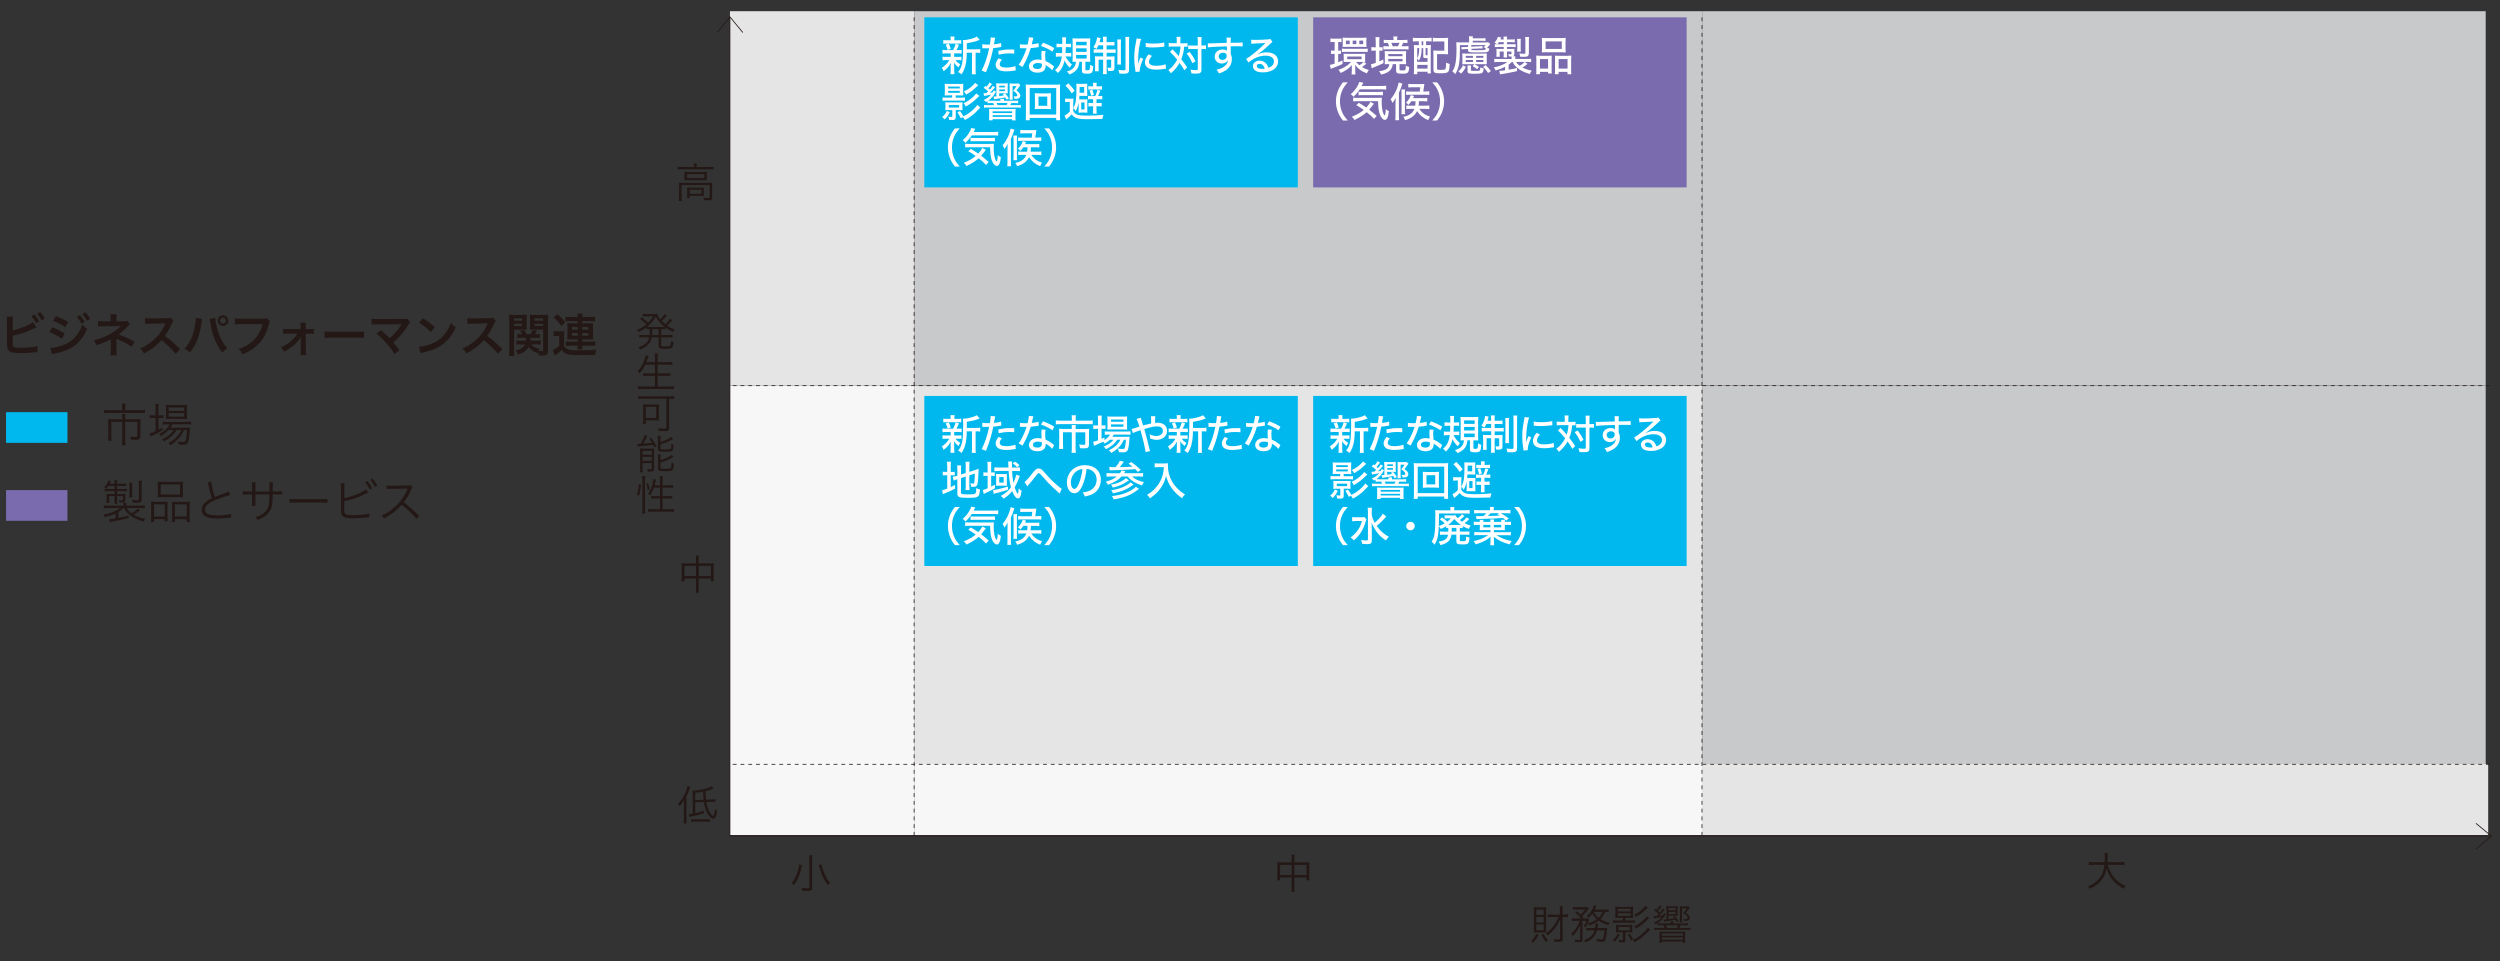 <?xml version="1.0" encoding="UTF-8"?>
<svg id="_レイヤー_1" data-name="レイヤー_1" xmlns="http://www.w3.org/2000/svg" width="863.64" height="332.1" version="1.1" viewBox="0 0 863.64 332.1">
  <rect x="0" y="0" width="863.64" height="332.1" fill="#333333" stroke="none"/>
  <!-- Generator: Adobe Illustrator 29.7.1, SVG Export Plug-In . SVG Version: 2.1.1 Build 8)  -->
  <defs>
    <style>
      .st0, .st1, .st2, .st3 {
        fill: none;
      }

      .st4 {
        fill: #796bae;
      }

      .st5 {
        fill: #00b8ee;
      }

      .st1 {
        stroke-dasharray: 1.34;
      }

      .st1, .st2, .st3 {
        stroke: #231815;
        stroke-miterlimit: 10;
      }

      .st1, .st3 {
        stroke-width: .27px;
      }

      .st2 {
        stroke-width: .28px;
      }

      .st6 {
        fill: #c8c9ca;
      }

      .st7 {
        fill: #231815;
      }

      .st8 {
        fill: #fff;
      }

      .st9 {
        fill: #f7f7f7;
      }

      .st10 {
        fill: #e5e5e6;
      }
    </style>
  </defs>
  <rect class="st9" x="252.17" y="263.93" width="63.65" height="24.54"/>
  <rect class="st9" x="315.81" y="263.93" width="272.16" height="24.54"/>
  <rect class="st10" x="587.97" y="263.93" width="271.59" height="24.54"/>
  <rect class="st9" x="252.17" y="133.25" width="63.65" height="130.69"/>
  <rect class="st10" x="252.17" y="3.87" width="63.63" height="129.38"/>
  <rect class="st10" x="315.81" y="133.25" width="272.22" height="130.7"/>
  <rect class="st6" x="315.82" y="3.87" width="272.21" height="129.33"/>
  <rect class="st6" x="588.03" y="3.87" width="270.67" height="129.33"/>
  <rect class="st6" x="588.03" y="133.25" width="270.67" height="130.7"/>
  <rect class="st5" x="319.32" y="5.99" width="129.02" height="58.75"/>
  <polyline class="st3" points="860.14 288.78 252.16 288.78 252.16 5.99"/>
  <line class="st1" x1="860.14" y1="133.24" x2="252.16" y2="133.24"/>
  <line class="st1" x1="860.14" y1="264.03" x2="252.16" y2="264.03"/>
  <line class="st1" x1="587.96" y1="5.99" x2="587.96" y2="288.78"/>
  <line class="st1" x1="315.78" y1="5.99" x2="315.78" y2="288.78"/>
  <path class="st7" d="M728.15,298.76c.48,1.81,1.23,3.3,2.31,4.55,1.03,1.2,2.22,2.06,3.83,2.76-.28.34-.4.5-.62.95-3.17-1.68-4.92-3.75-5.94-6.99-.38,2.07-1.32,3.78-2.76,5.08-.89.79-1.67,1.29-3.05,1.92-.2-.4-.31-.55-.61-.86,1.77-.72,2.8-1.41,3.72-2.47,1.1-1.27,1.7-2.77,1.97-4.94h-3.85c-.75,0-1.15.03-1.56.1v-1.1c.37.07.83.1,1.58.1h3.9c.04-.68.06-1.12.06-1.67,0-.65-.04-1.16-.1-1.54h1.16c-.07.47-.1.78-.1,1.47-.01.72-.03,1.13-.07,1.74h4.29c.72,0,1.19-.03,1.57-.1v1.1c-.45-.07-.85-.1-1.56-.1h-4.17Z"/>
  <path class="st7" d="M277.12,298.89c-.07.23-.11.4-.41,1.56-.55,2.15-1.2,3.61-2.39,5.29-.28-.25-.51-.41-.86-.58,1.09-1.42,1.67-2.58,2.19-4.4.24-.85.38-1.56.42-2.12l1.05.25ZM280.64,295.47c-.06.38-.08.81-.08,1.44v9.73c0,.91-.33,1.16-1.5,1.16-.58,0-1.15-.03-1.95-.1-.04-.44-.1-.64-.25-1.05.91.17,1.53.24,2.09.24.51,0,.64-.07.64-.35v-9.65c0-.61-.03-1.02-.08-1.43h1.15ZM283.81,298.55c.11.82.34,1.6.88,2.93.55,1.39,1.15,2.4,2.11,3.59-.37.25-.57.42-.81.71-1.2-1.61-1.74-2.65-2.4-4.5-.01-.01-.23-.74-.68-2.16q-.06-.17-.1-.28l1-.28Z"/>
  <path class="st7" d="M446.21,296.71c0-.69-.03-1.03-.1-1.47h1.13c-.07.44-.1.83-.1,1.44v1.25h4.14c.48,0,.75-.01,1.08-.06-.06.37-.07.67-.07,1.12v3.86c0,.47.03.83.08,1.26h-1.02v-.96h-4.21v3.3c0,.81.01,1.16.1,1.61h-1.13c.07-.48.1-.85.1-1.61v-3.3h-3.99v.96h-1.02c.06-.41.08-.81.08-1.26v-3.86c0-.44-.03-.75-.07-1.12.34.04.61.06,1.06.06h3.93v-1.22ZM442.22,298.78v3.52h3.99v-3.52h-3.99ZM451.36,302.3v-3.52h-4.21v3.52h4.21Z"/>
  <path class="st7" d="M236.25,278.04c0-.61.01-1.19.06-1.7-.44.82-.82,1.36-1.49,2.12-.18-.34-.27-.45-.58-.81,1.19-1.23,1.99-2.47,2.65-4.06.33-.82.55-1.54.62-2.04l.99.27c-.1.24-.14.35-.25.65q-.38,1.08-1.12,2.66v7.7c0,.68.01,1.16.07,1.65h-1.03c.06-.52.08-.99.08-1.7v-4.75ZM240.17,277.19v3.71c1.16-.24,1.81-.42,3.03-.83v.85c-1.8.58-2.84.85-4.54,1.17-.21.04-.33.07-.54.14l-.2-.99c.44,0,.61-.03,1.37-.16v-6.68c0-.65-.01-.98-.07-1.27,2.49-.07,5.53-.75,6.62-1.5l.75.82c-1.68.58-1.88.64-2.84.88.03,1.49.04,1.84.17,2.91l1.87-.06c.76-.03.96-.04,1.34-.13v.96c-.51-.03-.52-.03-.95-.03-.18,0-.3,0-.38.01l-1.77.06c.25,1.58.57,2.52,1.2,3.59.41.69.89,1.2,1.15,1.2.28,0,.51-.88.59-2.33.25.25.45.42.76.61-.27,1.99-.62,2.72-1.33,2.72-.4,0-.95-.41-1.5-1.09-.88-1.09-1.44-2.6-1.74-4.67l-3,.1ZM238.73,282.96c.33.06.65.07,1.2.07h3.95c.62,0,.99-.01,1.36-.07v.95c-.48-.06-.85-.08-1.36-.08h-3.85c-.62,0-.89.01-1.3.08v-.95ZM243.05,276.27c-.08-.78-.11-1.2-.18-2.76-.91.18-1.54.27-2.7.37v2.49l2.89-.1Z"/>
  <path class="st7" d="M240.44,193.41c0-.69-.03-1.03-.1-1.47h1.13c-.07.44-.1.83-.1,1.44v1.25h4.14c.48,0,.75-.01,1.08-.06-.06.37-.07.67-.07,1.12v3.86c0,.47.03.83.08,1.26h-1.02v-.96h-4.21v3.3c0,.81.01,1.16.1,1.61h-1.13c.07-.48.1-.85.1-1.61v-3.3h-3.99v.96h-1.02c.06-.41.08-.81.08-1.26v-3.86c0-.44-.03-.75-.07-1.12.34.04.61.06,1.06.06h3.93v-1.22ZM236.45,195.48v3.52h3.99v-3.52h-3.99ZM245.59,199v-3.52h-4.21v3.52h4.21Z"/>
  <g>
    <path class="st7" d="M531.46,323.01c-.55,1.13-.98,1.74-1.84,2.66-.25-.28-.38-.4-.71-.59.91-.85,1.27-1.37,1.8-2.5l.75.44ZM531.02,322.12c-.51,0-.83.01-1.17.04.03-.3.04-.79.04-1.36v-6.05c0-.47-.01-.85-.06-1.34.59.03.86.04,1.24.04h1.81c.54,0,.96-.01,1.26-.04-.03.34-.04.78-.04,1.32v6.17c0,.59.01.98.04,1.27-.35-.03-.66-.04-1.22-.04h-1.91ZM530.74,316.04h2.53v-1.81h-2.53v1.81ZM530.74,318.66h2.53v-1.88h-2.53v1.88ZM530.74,321.36h2.53v-1.97h-2.53v1.97ZM533.17,322.59c.58,1,.89,1.44,1.58,2.21-.3.18-.35.24-.71.59-.62-.78-.98-1.33-1.57-2.39l.69-.41ZM536.03,316.77c-.47,0-.99.03-1.39.07v-.95c.44.04.86.07,1.39.07h2.84v-1.58c0-.68-.03-.98-.08-1.32h1.05c-.06.4-.08.82-.08,1.32v1.58h.62c.54,0,.92-.03,1.3-.08v.98c-.38-.06-.75-.08-1.27-.08h-.64l.07,7.51c0,.83-.33,1.1-1.36,1.1-.41,0-.99-.03-1.5-.08-.04-.38-.08-.57-.25-.96.64.11,1.26.18,1.64.18.48,0,.57-.06.57-.41v-4.68c-.01-.57.01-1.34.07-1.92-.52,1.19-1.25,2.43-2.01,3.38-.68.85-1.34,1.51-2.31,2.25-.25-.35-.47-.58-.67-.72,1.1-.75,1.87-1.49,2.7-2.6.76-1.02.95-1.34,1.74-3.04h-2.43Z"/>
    <path class="st7" d="M544.29,318.09c-.59,0-.95.03-1.26.08v-.93c.34.06.69.07,1.3.07h1.92c-.67-.81-1.19-1.32-2.11-2.01l.57-.51c.68.55.92.75,1.36,1.17.76-.69,1-.96,1.57-1.78h-3c-.58,0-.96.03-1.27.08v-.92c.34.06.71.07,1.34.07h2.52c.74,0,.88,0,1.15-.04l.48.52c-.14.14-.23.24-.42.51-.64.88-1.09,1.37-1.85,2.08.16.18.21.24.4.45l-.35.37h.98c.48,0,.75-.01,1-.04l.38.47q-.1.21-.37.91c-.27.72-.44,1.09-.79,1.7-.28-.21-.34-.24-.68-.4.42-.65.62-1.08.89-1.85h-1.42l.07,6.45c.01.69-.28.93-1.13.93-.47,0-.79-.01-1.42-.08-.01-.27-.07-.54-.2-.83.64.11,1.07.16,1.5.16.3,0,.41-.08.41-.33v-4.84c-.65,1.57-1.49,2.8-2.52,3.82-.17-.34-.28-.5-.57-.78,1.34-1.16,2.21-2.48,2.99-4.5h-1.47ZM554.06,320.62c.58,0,.91-.01,1.16-.06q-.04.28-.13,1.29c-.16,1.64-.41,2.74-.72,3.13-.21.27-.54.38-1.03.38s-.79-.03-1.67-.16c-.03-.37-.06-.52-.18-.91.81.18,1.27.25,1.73.25.5,0,.62-.18.81-1.1.11-.55.17-.98.25-2.05h-2.57c-.59,2.01-1.7,3.2-3.93,4.16-.14-.31-.3-.51-.54-.74,1.09-.44,1.81-.86,2.42-1.43.58-.55.92-1.12,1.19-1.99h-1.49c-.65,0-.98.01-1.32.07v-.92c.34.06.65.07,1.34.07h1.64c.1-.5.14-.89.14-1.27,0-.13,0-.17-.03-.31l1,.04c-.04.27-.07.42-.13.79-.06.34-.08.51-.13.75h2.18ZM555.74,315.06c-.34-.04-.62-.06-1.22-.06-.52,1.16-.92,1.75-1.66,2.5.88.57,1.84.95,3.2,1.29-.21.31-.27.44-.41.85-1.46-.45-2.45-.93-3.38-1.61-.79.64-1.71,1.12-3.24,1.71-.13-.28-.24-.48-.48-.74,1.33-.42,2.22-.85,3.08-1.47-.69-.62-1.1-1.09-1.58-1.9-.37.52-.59.78-1.23,1.41-.2-.24-.31-.34-.62-.55.81-.74,1.19-1.17,1.61-1.89.42-.68.68-1.27.82-1.9l.86.23q-.06.13-.14.31c-.17.38-.31.71-.44.99h3.44c.62,0,1.03-.03,1.39-.07v.89ZM550.54,315.01c.48.86.93,1.4,1.7,2.04.69-.65.95-1.03,1.4-2.04h-3.1Z"/>
    <path class="st7" d="M559.56,322.83c-.54,1.12-.96,1.68-1.8,2.48-.2-.23-.35-.37-.64-.57.88-.74,1.23-1.19,1.7-2.23l.74.33ZM559.3,317.07c-.71,0-1.05.01-1.3.04.04-.42.06-.81.06-1.23v-1.4c0-.55-.01-.89-.06-1.26.38.04.72.06,1.34.06h3.48c.61,0,.99-.01,1.34-.06-.04.35-.04.52-.04,1.29v1.37c0,.52.01.88.04,1.23-.24-.03-.61-.04-1.29-.04h-1.42v.93h2c.66,0,.98-.01,1.33-.07v.89c-.35-.06-.71-.07-1.32-.07h-4.92c-.64,0-1.05.03-1.37.08v-.92c.31.06.71.08,1.37.08h2.06v-.93h-1.32ZM559.27,322.08c-.47,0-.72.01-1.05.06.04-.3.06-.55.06-.91v-.81c0-.34-.01-.61-.06-.92.33.04.55.06,1.05.06h3.58c.5,0,.74-.01,1.05-.06-.03.31-.04.61-.04.92v.81c0,.31.01.59.04.91-.33-.04-.59-.06-1.06-.06h-1.34v2.55c0,.38-.06.61-.2.75-.14.14-.34.18-.96.18-.3,0-.52-.01-.96-.06-.03-.28-.08-.58-.17-.86.38.1.74.14,1.1.14.3,0,.34-.04.34-.28v-2.42h-1.37ZM558.88,314.84h4.43v-.88h-4.43v.88ZM558.88,316.39h4.43v-.89h-4.43v.89ZM559.11,321.41h3.93v-1.15h-3.93v1.15ZM563.45,324.91c-.37-.82-.64-1.29-1.17-2.01l.67-.3c.52.69.86,1.2,1.24,1.91l-.74.4ZM570.05,321.13q-.35.33-1.12,1.16c-.47.52-1.27,1.23-2.01,1.8-.79.59-1.34.92-2.31,1.41-.16-.33-.27-.48-.55-.83,1.46-.59,2.7-1.47,4.03-2.8.58-.59.95-1.03,1.16-1.41l.79.68ZM569.7,317.16c-.23.18-.38.33-.58.54-1.27,1.32-2.45,2.24-4.03,3.11-.16-.31-.31-.55-.55-.82,1.09-.45,2.12-1.16,3.17-2.14.67-.62.99-.98,1.2-1.33l.79.64ZM569.26,313.51q-.21.18-.71.66c-1.3,1.26-1.97,1.77-3.42,2.58-.17-.34-.3-.52-.57-.81,1.19-.5,2.12-1.13,3.05-2.07.41-.41.54-.57.82-.95l.82.58Z"/>
    <path class="st7" d="M575.49,315.77c-.07.1-.08.13-.16.24-.38.69-.67,1.08-1.17,1.61-.67.71-1.17,1.09-2.24,1.7-.24-.27-.28-.31-.61-.54,1.34-.61,2.02-1.1,2.79-2.02-.59.13-1.74.34-2.32.42-.07.01-.08.01-.18.04-.07.01-.08.01-.17.03l-.2-.74h.27s.06-.01.13-.01c.16,0,.27-.01.57-.03.48-.45.5-.47.75-.74-.47-.48-.88-.82-1.56-1.27l.45-.5c.18.14.24.18.4.31.57-.59.92-1.09,1.09-1.51l.69.42c-.1.11-.17.2-.23.27-.28.37-.72.88-1.06,1.22q.35.3.67.58c.48-.54.69-.81,1-1.33l.64.38c-.68.85-1.39,1.6-1.92,2.07.54-.06.75-.08,1.4-.21.14-.24.21-.41.34-.75l.64.35ZM577.21,319.01c0-.4-.01-.52-.06-.75h.95c-.04.2-.04.33-.06.75h3.65c.71,0,1.02-.01,1.41-.07v.75c-.42-.06-.76-.07-1.41-.07h-1.1c-.17.4-.27.61-.47.96h2.32c.89,0,1.17-.01,1.57-.07v.76c-.44-.06-.85-.07-1.57-.07h-9.49c-.71,0-1.09.01-1.54.07v-.78c.45.07.79.08,1.54.08h2.11c-.13-.4-.18-.57-.38-.96h-.64c-.62,0-.98.01-1.39.07v-.74c.42.04.74.06,1.39.06h3.17ZM573.32,322.97c0-.62-.01-.86-.06-1.16.37.04.81.06,1.49.06h6.04c.66,0,1.12-.01,1.4-.06-.04.3-.06.62-.06,1.16v1.5c0,.55.03.89.08,1.22h-.88v-.44h-7.23v.44h-.88c.07-.34.08-.64.08-1.23v-1.49ZM574.11,323.25h7.23v-.78h-7.23v.78ZM574.11,324.62h7.23v-.79h-7.23v.79ZM575.71,314.3c0-.54-.01-.88-.06-1.26.31.04.62.06,1.17.06h1.58c.57,0,.88-.01,1.17-.06-.03.33-.04.67-.04,1.08v1.16c0,.52.01.85.04,1.09-.38-.04-.72-.06-1.03-.06h-2.15v1.24c.92-.11,1.27-.17,2.02-.33-.16-.21-.23-.28-.45-.54l.55-.24c.61.64.91,1.02,1.4,1.8l-.61.33c-.21-.4-.28-.52-.52-.85q-1.36.28-3.61.62s-.11.01-.28.06l-.21-.72h.1c.18,0,.57-.03.92-.06v-3.32ZM579.27,320.58c.17-.33.3-.62.42-.96h-4.16c.16.33.25.61.38.96h3.35ZM578.87,314.43v-.75h-2.47v.75h2.47ZM576.4,315.76h2.47v-.76h-2.47v.76ZM581.07,317.37c0,.58.01.93.07,1.23h-.89c.06-.33.08-.69.08-1.25v-3.13c0-.47-.01-.81-.04-1.15.23.03.55.04,1.02.04h1.17q.69-.01.83-.03l.45.48c-.08.08-.13.13-.2.24-.24.37-.79,1.06-1.22,1.53.99.64,1.43,1.17,1.43,1.74,0,.82-.41,1.08-1.73,1.08h-.23c-.07-.35-.1-.42-.24-.69.28.04.59.06.79.06.47,0,.64-.13.64-.48,0-.14-.1-.38-.24-.58-.23-.33-.54-.58-1.32-1.05.62-.65.89-.99,1.29-1.64h-1.68v3.59Z"/>
  </g>
  <g>
    <path class="st7" d="M224.4,115.75c.07-.62.1-.98.1-2.04-.48,0-.81.01-1.16.06v-.69c-.91.71-1.51,1.06-2.74,1.63-.18-.33-.33-.51-.57-.74,1.39-.57,2.22-1.06,3.23-1.92-.86-.89-1.27-1.24-2.14-1.85l.67-.55c.86.67,1.4,1.13,2.09,1.82.89-.88,1.12-1.15,1.78-2.21h-2.67c-.24,0-.54.01-.92.07v-.91c.24.04.57.07,1.02.07h2.69c.65,0,.98-.01,1.26-.06.1.55.42,1.16,1.09,1.92.59-.57,1.2-1.32,1.47-1.81l.78.51c-.13.11-.17.17-.3.33-.54.64-.89,1.02-1.46,1.53.4.4.74.71,1.2,1.1.74-.68,1.34-1.37,1.68-1.95l.78.51q-.14.16-.68.75c-.35.4-.68.71-1.17,1.15.91.64,1.47.93,2.66,1.4-.24.27-.34.42-.55.82-1.22-.58-1.78-.92-2.7-1.6v.68c-.37-.04-.71-.06-1.2-.06h-.24v2.04h2.52c.64,0,1.03-.03,1.41-.08v.96c-.41-.06-.82-.08-1.41-.08h-2.52v2.67c0,.23.06.31.28.38.17.06.61.08,1.09.08,1.1,0,1.5-.07,1.7-.3.17-.2.28-.71.37-1.6.35.24.59.34.91.41-.17,1.03-.34,1.57-.62,1.87-.3.34-.92.45-2.45.45-1.75,0-2.15-.2-2.15-1.06v-2.91h-2.36c-.2.95-.51,1.63-1,2.22-.38.47-.98.96-1.61,1.34-.4.24-.71.38-1.41.65-.2-.34-.35-.51-.66-.81,1.02-.31,1.49-.54,2.16-1,.92-.64,1.37-1.3,1.64-2.4h-2.09c-.59,0-.98.03-1.4.08v-.96c.38.06.78.08,1.4.08h2.23ZM228.59,112.95c.48,0,.71-.01,1-.04-1.47-1.19-2.31-2.15-3.04-3.52-.93,1.53-1.73,2.46-3,3.52.33.03.57.04,1.06.04h3.97ZM225.39,113.71q-.03,1.41-.1,2.04h2.22v-2.04h-2.12Z"/>
    <path class="st7" d="M222.93,125.94c-.61,1.24-1.15,2.09-1.94,3.03-.28-.28-.45-.41-.81-.59,1.13-1.22,1.94-2.59,2.53-4.34.21-.61.3-.93.31-1.33l1.06.28c-.1.2-.17.41-.28.75-.04.13-.21.59-.51,1.37h2.97v-1.5c0-.57-.03-.98-.1-1.5h1.15c-.07.47-.1.91-.1,1.5v1.5h3.48c.64,0,1.13-.03,1.61-.08v1c-.52-.06-.98-.08-1.6-.08h-3.49v3.04h2.86c.71,0,1.15-.03,1.51-.08v.99c-.41-.06-.85-.08-1.51-.08h-2.86v3.71h3.95c.72,0,1.19-.03,1.67-.1v1.03c-.54-.07-.96-.1-1.66-.1h-9.1c-.68,0-1.16.03-1.67.1v-1.03c.5.07.95.1,1.65.1h4.2v-3.71h-2.59c-.65,0-1.1.03-1.5.08v-.99c.38.06.79.08,1.5.08h2.59v-3.04h-3.34Z"/>
    <path class="st7" d="M221.91,137.75c-.57,0-1.05.03-1.49.08v-1c.41.06.88.08,1.49.08h9.48c.59,0,1.07-.03,1.5-.08v1c-.42-.06-.92-.08-1.47-.08h-.28v10.06c0,.92-.33,1.13-1.7,1.13-.48,0-1.12-.03-1.88-.07-.03-.34-.1-.62-.23-.96.82.11,1.64.17,2.23.17.52,0,.64-.07.64-.4v-9.93h-8.29ZM227.6,144.21c0,.47.01.75.06,1.05-.28-.03-.78-.04-1.19-.04h-3.35v1.29h-1c.06-.38.08-.75.08-1.13v-4.47c0-.55-.01-.88-.07-1.23.37.04.71.06,1.32.06h2.9c.61,0,.95-.01,1.33-.06-.06.35-.07.61-.07,1.19v3.35ZM223.11,144.41h3.56v-3.88h-3.56v3.88Z"/>
    <path class="st7" d="M220.18,153.3c.2,0,.51.01.62.01q.08,0,.5-.01c.24-.37.38-.64.62-1.1.47-.92.61-1.26.78-1.91l.99.28c-.13.2-.2.35-.28.55-.14.34-.81,1.56-1.17,2.14,1.41-.1,1.97-.16,2.97-.28-.38-.66-.5-.83-.89-1.39l.67-.34c.71.93,1.13,1.61,1.82,2.84l-.75.44c-.21-.44-.25-.52-.44-.85-1.05.17-3.08.4-4.47.48-.51.04-.65.06-.83.1l-.13-.96ZM221.13,156.22c0-.52-.01-.92-.06-1.3.35.04.62.06,1.15.06h2.48c.61,0,.93-.01,1.3-.06-.03.27-.04.69-.04.95v6.01c0,.91-.23,1.05-1.74,1.05-.1,0-.25,0-.44-.01-.03-.25-.11-.62-.21-.88.33.04.68.07,1.09.07.38,0,.47-.06.47-.31v-1.82h-3.13v1.77c0,.68.01,1.06.07,1.44h-1c.06-.38.07-.76.07-1.41v-5.54ZM221.99,157.08h3.13v-1.33h-3.13v1.33ZM221.99,159.22h3.13v-1.39h-3.13v1.39ZM228.16,152.71c1.41-.4,2.91-1.12,3.75-1.8l.62.75q-.23.11-.79.42c-1.03.58-2.11,1.02-3.58,1.46v1.27c0,.4.16.44,1.5.44s1.71-.03,1.91-.16c.23-.14.3-.51.35-1.77.28.17.52.27.83.35-.1,1.19-.23,1.73-.47,2.01-.24.3-.79.37-2.62.37-2.02,0-2.38-.14-2.38-.96v-3.34c0-.51-.03-.86-.08-1.23h1.03c-.07.33-.08.64-.08,1.23v.95ZM228.16,158.92c1.46-.37,2.81-.99,3.8-1.77l.67.74c-.62.35-1.71.91-2.21,1.12-.82.34-1.23.48-2.26.76v1.68c0,.28.1.38.45.44.31.06.65.07,1.36.07,1.12,0,1.57-.08,1.75-.31.16-.2.25-.81.3-1.82.24.14.55.28.85.37-.11,1.34-.27,1.9-.61,2.22-.31.3-.79.37-2.35.37-1.36,0-1.78-.04-2.16-.21-.34-.14-.45-.35-.45-.82v-3.54c0-.71-.01-.98-.07-1.27h1c-.06.3-.07.54-.07,1.23v.75Z"/>
    <path class="st7" d="M220,170.94c.44-1.29.62-2.28.69-3.71l.75.13c-.11,1.53-.3,2.58-.71,3.88l-.74-.3ZM221.82,177.39c.07-.48.1-1.06.1-1.63v-9.86c0-.52-.03-.95-.1-1.43h1.1c-.07.47-.1.88-.1,1.43v9.92c0,.61.03,1.1.1,1.57h-1.1ZM223.79,169.34c-.13-.91-.25-1.39-.59-2.18l.65-.25c.25.58.48,1.34.65,2.16l-.71.27ZM225.91,168.43c-.4,1.13-.65,1.67-1.27,2.65q-.28-.18-.79-.44c.85-1.19,1.36-2.39,1.68-4.03.08-.45.11-.72.13-1.1l.98.2c-.04.1-.06.14-.23.93-.07.35-.14.61-.24.99h1.82v-1.7c0-.51-.03-.98-.1-1.43h1.09c-.07.42-.1.91-.1,1.43v1.7h2.19c.72,0,1.13-.03,1.46-.08v.98c-.48-.06-.99-.08-1.44-.08h-2.21v2.94h1.92c.64,0,1.05-.03,1.43-.08v.96c-.41-.06-.82-.08-1.44-.08h-1.91v3.72h2.4c.66,0,1.12-.03,1.54-.08v1c-.47-.07-.96-.1-1.54-.1h-5.81c-.58,0-1.08.03-1.54.1v-1c.41.06.89.08,1.54.08h2.52v-3.72h-1.56c-.58,0-1.06.03-1.44.08v-.96c.37.06.78.08,1.37.08h1.63v-2.94h-2.08Z"/>
  </g>
  <path class="st7" d="M239.73,57.43c0-.37-.03-.64-.08-.96h1.07c-.06.31-.08.58-.08.95v.28h4.41c.59,0,.96-.03,1.4-.08v.93c-.45-.06-.83-.07-1.4-.07h-9.52c-.55,0-.96.01-1.4.07v-.93c.41.06.82.08,1.43.08h4.17v-.27ZM234.6,64.39c0-.5-.01-.85-.06-1.27.41.04.81.06,1.4.06h8.77c.69,0,1-.01,1.37-.06-.04.44-.06.75-.06,1.25v3.75c0,.48-.08.72-.33.88-.23.16-.47.2-1.22.2-.33,0-.41,0-1.32-.04-.03-.38-.07-.55-.18-.88.57.08,1.1.13,1.6.13s.58-.04.58-.33v-4.14h-9.69v4.07c0,.62.01.96.08,1.44h-1.05c.06-.38.08-.88.08-1.43v-3.62ZM236.48,60.42c0-.45-.01-.78-.04-1.07.37.04.74.06,1.34.06h5.25c.55,0,.81-.01,1.2-.06-.03.41-.04.61-.04,1.09v.76c0,.62,0,.79.04,1.1-.41-.04-.69-.06-1.3-.06h-5.22c-.54,0-.82.01-1.27.06.03-.3.04-.55.04-1.1v-.78ZM237.34,61.52h5.98v-1.39h-5.98v1.39ZM243.11,66.69c0,.51.01.72.04,1-.37-.03-.81-.04-1.3-.04h-3.59v.78h-.92c.04-.3.07-.67.07-1.17v-1.41c0-.45-.01-.74-.04-1.03.33.03.62.04,1.15.04h3.4c.54,0,.88-.01,1.24-.04-.03.28-.04.5-.04.96v.92ZM238.25,66.94h4.05v-1.39h-4.05v1.39Z"/>
  <polyline class="st2" points="855.33 293.3 860.69 288.86 855.33 284.43"/>
  <g>
    <rect class="st0" x="324.94" y="12.06" width="118.37" height="49.25"/>
    <path class="st8" d="M326.83,18.45c-.57,0-.89.01-1.24.07v-1.29c.34.06.64.07,1.26.07h2.4c.45-.79.67-1.36.88-2.19l1.16.35c-.27.69-.54,1.24-.88,1.84h.55c.61,0,.89-.01,1.24-.07v1.29c-.4-.06-.68-.07-1.24-.07h-1.33v1.2h1.27c.55,0,.86-.01,1.23-.08v1.27c-.37-.06-.65-.07-1.23-.07h-.83c.42.57.82.91,1.65,1.44-.27.41-.41.65-.61,1.1-.95-.83-1.1-1-1.54-1.71.06.68.06.75.06,1.17v1.67c0,.5.03.82.08,1.19h-1.37c.04-.34.07-.71.07-1.16v-1.65c0-.33,0-.44.06-1.08-.68,1.27-1.32,2.01-2.49,2.86-.17-.47-.37-.82-.64-1.17,1.16-.74,1.94-1.53,2.6-2.66h-1.1c-.59,0-.85.01-1.24.07v-1.27c.37.07.65.08,1.27.08h1.54v-1.2h-1.58ZM330.79,13.91c.64,0,.92-.01,1.27-.07v1.29c-.37-.06-.71-.07-1.27-.07h-3.64c-.59,0-.92.01-1.29.07v-1.29c.34.06.65.07,1.32.07h1.22v-.28c0-.47-.01-.66-.07-1.02h1.43c-.06.34-.07.52-.07,1.02v.28h1.1ZM327.36,17.26c-.21-.82-.38-1.26-.68-1.8l1.08-.35c.34.65.48,1.03.69,1.8l-1.09.35ZM337.33,17.03c.62,0,.96-.03,1.29-.08v1.34c-.34-.06-.61-.07-1.17-.07h-.42v5.87c0,.79.01,1.16.08,1.57h-1.41c.07-.42.08-.79.08-1.57v-5.87h-1.81c-.01,3.45-.58,5.74-1.81,7.47-.45-.41-.65-.54-1.16-.81,1.39-1.7,1.74-3.52,1.74-8.98,0-1.03-.03-1.57-.08-2.04,1.53-.01,3.95-.62,4.79-1.23l.98,1.15c-.13.03-.17.04-.48.17-1.13.44-2.09.68-3.96.99v2.09h3.35Z"/>
    <path class="st8" d="M339.37,15.27c.52.1.92.13,1.74.13.31,0,.52,0,.83-.01.17-.88.3-1.85.3-2.28,0-.04,0-.11-.01-.2l1.57.14q-.1.33-.27,1.34c-.07.42-.08.57-.16.93,1.08-.11,1.8-.24,2.46-.45l.07,1.36q-.11.01-.42.07c-.66.14-1.65.27-2.35.31-.17.96-.55,2.52-.92,3.81-.42,1.47-.76,2.45-1.6,4.54l-1.49-.59c1-1.82,2.04-4.91,2.59-7.69-.13,0-.85.01-1.15.01-.1,0-.21,0-.41-.01-.21-.01-.45-.01-.65-.01h-.16v-1.39ZM346.12,20.63c-.37.45-.48.61-.58.82-.11.24-.18.52-.18.75,0,.74.79,1.15,2.26,1.15,1.05,0,2.36-.21,3.17-.51l.11,1.47c-.23.04-.31.04-.66.1-1.12.18-1.77.24-2.57.24-1.2,0-2.08-.17-2.73-.54-.62-.35-.99-.99-.99-1.71,0-.68.25-1.25,1.02-2.26l1.16.5ZM350.38,18.53c-.68-.07-1.08-.08-1.74-.08-1.34,0-2.26.11-3.65.42l-.11-1.32c1.88-.37,2.59-.45,4.02-.45.4,0,.62,0,1.46.01l.03,1.41Z"/>
    <path class="st8" d="M356.98,13.03q-.08.24-.23.92c-.1.45-.17.75-.33,1.37,1.02-.1,1.77-.23,2.36-.42l.06,1.37c-.17.01-.18.01-.48.07-.52.1-1.36.2-2.28.27-.42,1.44-.93,2.8-1.56,4.12-.33.69-.45.93-1,1.91-.11.2-.21.37-.27.5l-1.36-.78c.51-.64.89-1.27,1.37-2.26.58-1.17,1.08-2.4,1.37-3.44-.3.01-.42.01-.83.01s-.4,0-.96-.01h-.51v-1.36c.5.08.99.11,1.8.11.41,0,.67,0,.85-.01.25-.92.44-1.91.47-2.53l1.53.17ZM363.51,24.29c-.5-.62-1.36-1.3-2.28-1.81.01.16.01.17.01.3,0,.52-.21,1.12-.51,1.49-.45.52-1.29.83-2.31.83-1.81,0-2.96-.85-2.96-2.19s1.22-2.35,2.94-2.35c.47,0,.81.04,1.43.16-.06-.72-.08-1.26-.08-1.81s.03-.85.11-1.34l1.37.1c-.14.52-.18.82-.18,1.36s.04,1.22.14,2.05c1,.44,1.5.72,2.33,1.36.31.24.31.25.44.35q.11.11.21.18l-.68,1.33ZM358.51,21.76c-1.02,0-1.67.42-1.67,1.08s.57,1,1.54,1c1.05,0,1.56-.44,1.56-1.3,0-.16-.03-.52-.03-.54-.54-.17-.91-.24-1.4-.24ZM363.56,17.84c-1.19-.82-2.39-1.4-3.95-1.97l.71-1.12c1.66.62,2.67,1.12,3.89,1.87l-.65,1.22Z"/>
    <path class="st8" d="M368.06,19.51c.68,1.22,1.26,1.95,2.23,2.79-.28.33-.44.57-.72,1.1-.92-.93-1.33-1.48-1.82-2.48-.23.99-.4,1.5-.75,2.21-.44.86-.86,1.41-1.57,2.08q-.42-.57-.96-1c.89-.76,1.34-1.36,1.75-2.33.3-.71.47-1.39.59-2.36h-.78c-.48,0-.89.03-1.27.08v-1.34c.37.06.75.08,1.2.08h.95c.01-.27.03-.95.04-2.05h-.81c-.42,0-.75.01-1.17.07v-1.27c.38.06.74.08,1.22.08h.78v-.92c.01-.61-.01-.98-.08-1.36h1.4c-.06.44-.07.75-.07,1.92v.35h.61c.45,0,.81-.01,1.19-.07v1.26c-.37-.06-.67-.07-1.09-.07h-.74c-.01.92-.04,1.34-.08,2.05h.76c.45,0,.79-.01,1.19-.07v1.32c-.37-.06-.69-.07-1.09-.07h-.91ZM371.61,21.33c-.38,0-.76.01-1.1.04.03-.3.04-.75.04-1.39v-5.36c0-.59-.03-1.06-.06-1.39.34.04.74.06,1.34.06h3.44c.72,0,.98-.01,1.37-.06-.04.4-.06.78-.06,1.43v5.39c0,.61.01.92.06,1.33-.16-.01-.2-.03-.38-.03-.07,0-.16,0-.27-.01-.3-.01-.52-.01-.64-.01h-.4v2.63c0,.27.1.31.68.31.48,0,.68-.07.76-.28.08-.24.16-.75.2-1.64.38.27.65.4,1.1.54-.18,2.32-.4,2.56-2.18,2.56-1.37,0-1.75-.21-1.75-.99v-3.13h-.89c-.14,1.27-.33,1.87-.82,2.55-.35.5-.86.93-1.51,1.33-.27.14-.48.25-1.06.52-.34-.5-.54-.71-.91-1.02,2.08-.64,2.94-1.56,3.13-3.38h-.1ZM371.74,15.63h3.65v-1.2h-3.65v1.2ZM371.74,17.91h3.65v-1.22h-3.65v1.22ZM371.74,20.23h3.65v-1.26h-3.65v1.26Z"/>
    <path class="st8" d="M379.42,15.69c-.23.54-.31.69-.59,1.2-.42-.25-.68-.4-1.12-.58.58-.88.95-1.71,1.17-2.66.07-.31.11-.59.13-.75l1.22.24c-.04.11-.13.4-.17.58-.07.31-.14.58-.23.83h1.24v-.45c0-.69-.03-1-.08-1.4h1.36c-.06.37-.07.65-.07,1.37v.48h1.32c.68,0,1.02-.01,1.39-.07v1.27c-.38-.06-.74-.07-1.39-.07h-1.32v1.4h1.8c.55,0,.93-.01,1.32-.07v1.29c-.34-.06-.68-.07-1.34-.07h-1.77v1.29h1.44c.57,0,.89-.01,1.3-.06-.03.37-.04.67-.04,1.27v2.81c0,.78-.34,1-1.48,1q-.17,0-.72-.01c-.03-.48-.07-.76-.21-1.15.24.03.57.04.78.04.41,0,.5-.04.5-.23v-2.57h-1.56v3.45c0,.78.01,1.13.07,1.54h-1.36c.06-.48.08-.85.08-1.56v-3.44h-1.58v2.59c0,.64.01,1.03.04,1.41h-1.3c.06-.37.07-.62.07-1.41v-2.46c0-.54-.01-.92-.06-1.32.45.06.81.07,1.36.07h1.47v-1.29h-1.87c-.64,0-1.02.01-1.4.07v-1.29c.37.06.72.07,1.26.07h2.01v-1.4h-1.65ZM387.29,13.63c-.06.38-.07.76-.07,1.5v5.63c0,.89.01,1.17.06,1.54h-1.33c.06-.38.07-.64.07-1.54v-5.6c0-.76-.03-1.13-.08-1.53h1.36ZM390.12,12.75c-.07.41-.08.85-.08,1.71v9.51c0,1.2-.38,1.5-1.91,1.5-.35,0-.61-.01-1.44-.06-.07-.55-.14-.82-.35-1.26.67.08,1.3.14,1.8.14.54,0,.67-.07.67-.42v-9.38c0-.85-.03-1.3-.1-1.74h1.43Z"/>
    <path class="st8" d="M394.22,13.47c-.3.72-.61,2.08-.78,3.45-.16,1.13-.25,2.63-.27,3.86v1.27h.03c.13-.62.21-.89.76-2.18l.98.44c-.72,1.51-1.22,3.2-1.22,4.12,0,.06,0,.17.01.31l-1.46.1c-.01-.24-.03-.33-.07-.62-.27-1.64-.37-2.69-.37-4.17,0-1.88.17-3.41.61-5.52.14-.74.17-.89.2-1.26l1.57.2ZM397.94,19.31c-.71.82-1.02,1.44-1.02,2.07,0,.88.83,1.34,2.43,1.34,1.26,0,2.48-.18,3.32-.52l.13,1.51c-.18.03-.23.03-.54.08-1.08.18-1.97.27-2.91.27-1.7,0-2.8-.38-3.39-1.16-.28-.35-.44-.88-.44-1.39,0-.85.41-1.74,1.27-2.77l1.15.57ZM395.82,14.83c.75.17,1.33.23,2.4.23,1.74,0,3.15-.14,3.96-.4l.07,1.44c-.1,0-.18.01-.99.11-.88.11-1.97.18-3,.18-.81,0-1.44-.03-2.07-.11-.2-.01-.24-.03-.4-.04v-1.41Z"/>
    <path class="st8" d="M406.51,14.12c0-.71-.01-1-.08-1.39h1.41c-.06.41-.08.81-.08,1.37v.86h1.15c.57,0,.89-.01,1.33-.08v1.29c-.33-.04-.57-.06-1.17-.06-.1,1.51-.45,3.04-.99,4.36.76.98,1.26,1.64,2.02,2.81l-.95,1c-.55-.99-.95-1.58-1.67-2.56-.82,1.44-1.63,2.43-2.96,3.59-.3-.47-.5-.69-.92-1.05.92-.71,1.44-1.22,2.08-2.08.4-.51.69-.99.98-1.56-.71-.89-1.44-1.7-2.48-2.72l.89-.85c1.37,1.43,1.39,1.44,2.12,2.33.34-.99.55-2.15.62-3.3h-2.77c-.57,0-.91.01-1.3.07v-1.3c.44.06.82.08,1.36.08h1.41v-.85ZM410.98,17.93c.96,1.26,1.37,1.91,2.02,3.22l-1.08.71c-.66-1.51-1.13-2.29-1.99-3.35l1.05-.58ZM411.81,16.92c-.59,0-.95.01-1.34.07v-1.32c.38.06.72.07,1.34.07h1.97v-1.32c0-.78-.03-1.23-.1-1.61h1.44c-.06.42-.08.91-.08,1.61v1.32h.24c.58,0,1-.03,1.34-.08v1.34q-.11-.01-.31-.04c-.17-.03-.64-.04-1.03-.04h-.24v7.02c0,.69-.07.95-.33,1.16-.28.24-.69.33-1.61.33-.45,0-.95-.01-1.5-.06-.1-.59-.18-.89-.38-1.32.61.1,1.37.17,1.8.17.65,0,.76-.04.76-.35v-6.94h-1.97Z"/>
    <path class="st8" d="M417.21,14.96c.3.03.41.03.64.03.4,0,.96-.01,2.53-.08q.92-.03,3.41-.1c-.01-1.2-.03-1.46-.08-1.81h1.5c-.06.42-.07.68-.07,1.78,2.57-.01,3.65-.04,4.14-.1v1.37c-.51-.06-1.17-.07-2.38-.07-.38,0-.62,0-1.75.03v2.6c.28.61.4,1.16.4,1.87,0,1.51-.72,2.84-2.01,3.76-.57.4-1.2.71-2.43,1.15-.33-.68-.45-.86-.86-1.32,1.17-.27,1.74-.5,2.39-.92.99-.67,1.5-1.43,1.58-2.39-.38.76-1.13,1.19-2.11,1.19-1.43,0-2.49-1-2.49-2.38,0-1.44,1.13-2.48,2.72-2.48.65,0,1.16.17,1.5.48q0-.06-.01-.18v-1.37c-2.26.03-5.67.21-6.56.35l-.04-1.41ZM421,19.45c0,.74.52,1.24,1.29,1.24.86,0,1.49-.59,1.49-1.43,0-.31-.08-.52-.28-.69-.25-.25-.62-.38-1.05-.38-.82,0-1.44.54-1.44,1.26Z"/>
    <path class="st8" d="M432.21,13.7c.47.07.72.08,1.5.08,1.29,0,2.96-.07,4.34-.18.45-.03.59-.06.79-.17l.76,1.06c-.21.11-.3.18-.72.58-1.97,1.87-3.51,3.14-4.48,3.72l.03.04c1.2-.55,2.05-.75,3.18-.75,2.38,0,3.92,1.22,3.92,3.1,0,1.3-.67,2.36-1.9,3.04-.92.51-2.05.78-3.32.78-1.13,0-2.08-.21-2.62-.59-.54-.37-.85-.96-.85-1.6,0-1.08.98-1.87,2.28-1.87.98,0,1.84.42,2.4,1.17.28.37.44.68.65,1.3.48-.16.76-.3,1.06-.51.55-.41.86-1,.86-1.68,0-1.24-1.1-1.99-2.9-1.99-2.08,0-4.21.88-5.88,2.39l-.82-1.26c1.27-.68,4.6-3.41,6.44-5.29.04-.04.2-.2.24-.24h-.01c-.51.06-2.02.16-4.17.24-.31.01-.42.03-.71.07l-.07-1.44ZM435.13,22.07c-.58,0-.95.28-.95.74,0,.62.72,1,1.91,1,.28,0,.37,0,.81-.06-.28-1.12-.88-1.68-1.77-1.68Z"/>
    <path class="st8" d="M328.12,38.75c-.51,1.06-.92,1.65-1.77,2.5-.27-.33-.48-.52-.88-.81.86-.74,1.16-1.13,1.63-2.12l1.02.42ZM327.6,32.95c-.65,0-1.03.01-1.26.04.04-.38.06-.78.06-1.19v-1.64c0-.52-.01-.88-.06-1.22.38.04.72.06,1.36.06h3.71c.58,0,.98-.01,1.36-.06-.03.33-.04.54-.04,1.23v1.63c0,.51.01.83.04,1.19-.2-.03-.62-.04-1.25-.04h-1.37v.78h1.82c.71,0,1-.01,1.39-.07v1.17c-.37-.06-.74-.07-1.37-.07h-4.99c-.64,0-1.02.01-1.39.07v-1.19c.34.07.71.08,1.4.08h1.92v-.78h-1.33ZM327.61,38.03c-.51,0-.76.01-1.06.04.04-.3.06-.52.06-.86v-.99c0-.34-.01-.58-.06-.88.3.03.5.04,1.06.04h3.85c.57,0,.76-.01,1.06-.04-.03.28-.04.58-.04.88v.99c0,.3.01.58.04.86-.3-.03-.55-.04-1.06-.04h-1.29v2.38c0,.45-.1.74-.33.89-.16.11-.52.17-1.12.17-.23,0-.4-.01-.83-.04-.04-.41-.14-.81-.27-1.17.35.08.71.14,1.05.14.25,0,.31-.04.31-.28v-2.08h-1.37ZM327.55,30.56h4.02v-.64h-4.02v.64ZM327.55,32.05h4.02v-.65h-4.02v.65ZM327.77,37.14h3.56v-.85h-3.56v.85ZM331.9,40.85c-.44-.92-.64-1.3-1.16-2.08l.92-.4c.48.67.88,1.29,1.15,1.8,1.32-.61,2.46-1.41,3.65-2.56.52-.51.91-.96,1.16-1.37l1.05.93q-.45.42-.69.68c-.95,1.03-1.39,1.43-2.23,2.08-.82.64-1.4.99-2.43,1.53-.21-.41-.33-.58-.67-1l-.74.4ZM338.32,33.14c-.2.17-.34.3-.57.52-1.36,1.39-2.48,2.23-4.12,3.15-.21-.47-.44-.79-.75-1.16,1.12-.47,2.21-1.19,3.25-2.15.59-.57.89-.89,1.1-1.24l1.07.88ZM337.94,29.45c-.2.18-.3.27-1.46,1.34-.74.68-1.57,1.24-2.74,1.91-.24-.48-.42-.74-.76-1.13,1.15-.5,2.01-1.06,2.9-1.9.5-.45.64-.61.96-1.05l1.1.82Z"/>
    <path class="st8" d="M341.13,34.94c-.2.13-.28.17-.52.31-.27-.33-.33-.38-.79-.71,1.25-.58,1.88-1.03,2.56-1.84-.44.1-1.67.33-2.09.4-.08,0-.08.01-.18.03-.06.01-.07.01-.14.03l-.24-.96h.24s.06-.01.11-.01c.21,0,.35-.01.66-.03q.35-.34.61-.59c-.47-.45-.86-.78-1.54-1.22l.61-.68c.18.13.24.17.38.28.52-.55.81-.98,1-1.43l.91.51q-.13.14-.2.24c-.38.51-.69.86-1.05,1.22.24.21.3.25.5.44.44-.48.81-.95.99-1.27l.79.48c-.93,1.09-1.4,1.58-1.8,1.9.4-.04.61-.07,1-.14.17-.3.23-.42.31-.69l.82.45q-.11.17-.25.42c-.62,1.1-1.37,1.95-2.4,2.69.33.01.59.03,1.15.03h3.03q0-.42-.04-.65h1.3c-.04.18-.04.27-.04.65h3.44c.78,0,1-.01,1.46-.07v.95c-.44-.06-.79-.07-1.46-.07h-.92c-.11.27-.23.48-.35.72h2.07c.89,0,1.19-.01,1.6-.07v.96c-.44-.06-.85-.07-1.6-.07h-9.56c-.74,0-1.15.01-1.57.07v-.98c.47.07.79.08,1.57.08h1.91c-.11-.34-.16-.42-.31-.72h-.51c-.64,0-1.02.01-1.43.07v-.72ZM341.73,38.81c0-.59-.01-.86-.06-1.19.41.04.82.06,1.47.06h6.31c.64,0,1.16-.01,1.41-.06-.04.27-.06.61-.06,1.2v1.53c0,.59.01.92.07,1.24h-1.24v-.42h-6.75v.41h-1.25c.06-.33.08-.65.08-1.23v-1.54ZM342.91,39.07h6.73v-.61h-6.73v.61ZM342.91,40.38h6.73v-.59h-6.73v.59ZM344.18,30.04c0-.51-.01-.85-.06-1.26.34.04.68.06,1.19.06h1.64c.58,0,.85-.01,1.19-.06-.01.25-.03.64-.03,1.06v1.41c0,.54,0,.79.03,1-.38-.03-.67-.04-.95-.04h-2.01v1c.58-.07,1.06-.14,1.64-.25-.14-.17-.2-.24-.38-.42l.78-.3c.52.54.83.98,1.32,1.78l-.83.4c-.17-.37-.23-.48-.42-.78-1.17.24-2.11.41-3.52.61-.11.01-.14.03-.23.04t-.08.01l-.24-.95h.13c.17,0,.48-.01.85-.04v-3.28ZM347.72,36.31c.13-.24.2-.4.34-.72h-3.76c.11.21.21.45.31.72h3.11ZM347.15,30.2v-.58h-1.97v.58h1.97ZM345.19,31.48h1.97v-.58h-1.97v.58ZM349.8,33.37c0,.51.01.78.06,1.07h-1.15c.06-.3.08-.62.08-1.09v-3.35c0-.48-.01-.83-.04-1.17.24.03.54.04,1.06.04h1.2c.5,0,.75-.01.93-.04l.55.62c-.07.07-.13.14-.18.25-.2.31-.75,1.06-1.17,1.57.91.62,1.33,1.17,1.33,1.75,0,.61-.28.93-.95,1.08-.24.04-.49.07-1.05.07-.1-.47-.14-.59-.34-.91.25.03.45.04.61.04.52,0,.65-.07.65-.4,0-.2-.08-.4-.25-.62-.21-.28-.47-.51-1.13-.93.54-.61.81-.99,1.15-1.61h-1.36v3.62Z"/>
    <path class="st8" d="M364.87,41.54v-.81h-9.15v.81h-1.39c.06-.42.08-.99.08-1.78v-8.85c0-.69-.03-1.19-.08-1.73.49.06.98.07,1.65.07h8.6c.68,0,1.16-.01,1.67-.07-.06.52-.08.99-.08,1.73v8.87c0,.78.03,1.41.08,1.77h-1.39ZM355.72,39.57h9.15v-9.15h-9.15v9.15ZM361.66,32.26c.64,0,1.05-.01,1.41-.06-.04.3-.06.65-.06,1.12v3.28c0,.47.01.76.06,1.1-.41-.04-.81-.06-1.41-.06h-2.8c-.74,0-.99.01-1.4.06.04-.38.06-.68.06-1.1v-3.28c0-.42-.01-.76-.06-1.12.35.04.78.06,1.4.06h2.8ZM358.75,36.55h3.03v-3.18h-3.03v3.18Z"/>
    <path class="st8" d="M367.96,34.02c.41.06.54.07,1.12.07h.67c.5,0,.81-.01,1.07-.06-.04.42-.06.71-.06,1.51v2.83c.41.76.88,1.13,1.74,1.36.54.14,1.57.21,3.06.21,2.15,0,3.88-.08,5.64-.27-.2.45-.35,1.02-.38,1.41-1.54.06-3.99.1-5.01.1-2.46,0-3.51-.14-4.34-.57-.5-.25-.86-.57-1.26-1.09-.48.54-.69.72-1.51,1.4l-.37.35-.61-1.32c.45-.2,1.34-.86,1.84-1.36v-3.38h-.61c-.44,0-.45,0-.99.07v-1.29ZM370.24,32.25c-.71-1.1-1.2-1.7-2.16-2.65l.95-.83c1.1,1.09,1.51,1.56,2.21,2.57l-.99.91ZM372.6,35.6c-.23,1.09-.45,1.75-1,2.8-.4-.62-.41-.65-.81-1.05.88-1.74,1.08-3.01,1.08-7,0-.74-.01-1.06-.04-1.44.24.04.62.06,1.3.06h1.29c.65,0,.92-.01,1.2-.04-.03.21-.04.47-.04.99v2.25c0,.52.01.76.03.99-.31-.03-.59-.04-1.09-.04h-1.61c-.04.59-.07.86-.11,1.22.17.01.35.01.75.01h.95c.59,0,.91-.01,1.15-.04-.01.14-.03.52-.03,1.13v2.39c0,.75,0,.83.03,1.1-.28-.03-.69-.04-1.1-.04h-.76c-.44,0-.92.01-1.2.04.03-.34.04-.69.04-1.19v-2.14ZM374.53,32.04v-1.98h-1.56l-.03,1.98h1.58ZM373.52,37.82h1.13v-2.42h-1.13v2.42ZM376.87,34.26c-.41,0-.62.01-1.02.06v-1.19c.28.04.47.06.99.06h1.53c.4-.95.58-1.47.72-2.19l1,.31c-.23.69-.42,1.23-.74,1.88h.42c.48,0,.71-.01,1.02-.06v1.19c-.37-.04-.61-.06-1.07-.06h-.93v1.34h.78c.47,0,.69-.01,1-.06v1.23c-.38-.04-.52-.06-1.02-.06h-.76v1.43c0,.55.01.81.06,1.13h-1.29c.04-.35.06-.69.06-1.13v-1.43h-.59c-.41,0-.58.01-1.02.06v-1.23c.35.04.52.06,1.03.06h.58v-1.34h-.75ZM377.62,29.45c0-.34-.01-.57-.07-.85h1.33c-.06.24-.07.45-.07.85v.38h.88c.44,0,.69-.01,1-.06v1.19c-.35-.04-.59-.06-1-.06h-2.76q-.5,0-.98.04v-1.17c.35.04.54.06,1.05.06h.62v-.38ZM377.33,30.95c.28.71.34.92.55,1.82l-.95.35c-.21-.96-.28-1.22-.55-1.82l.95-.35Z"/>
    <path class="st8" d="M329.89,57.53c-.91-1.16-1.27-1.8-1.71-2.89-.48-1.25-.72-2.45-.72-3.75s.23-2.42.71-3.65c.44-1.09.82-1.73,1.71-2.89h1.67c-1.08,1.23-1.5,1.87-1.94,2.86-.51,1.15-.75,2.35-.75,3.68s.25,2.6.76,3.78c.44,1,.88,1.64,1.94,2.86h-1.67Z"/>
    <path class="st8" d="M335.7,46.77c-.68,1.03-1.29,1.77-2.18,2.59-.38-.48-.54-.64-.95-.91,1.2-1.03,1.99-2.05,2.62-3.35.17-.35.25-.58.3-.86l1.43.24-.23.45-.34.68h6.71c.81,0,1.3-.03,1.77-.1v1.37c-.27-.08-.79-.11-1.77-.11h-7.36ZM340.66,57c-.85-.91-1.47-1.47-2.57-2.33-1.12,1-2.16,1.67-4.23,2.69-.23-.47-.42-.69-.91-1.12,1.99-.83,2.98-1.4,4.12-2.35-.91-.65-1.36-.95-2.56-1.65l.86-.81c1.07.62,1.53.91,2.57,1.64.75-.81,1.2-1.44,1.37-1.98l1.27.65c-.2.23-.23.28-.58.76-.37.51-.61.81-1.05,1.3,1.02.78,1.65,1.32,2.6,2.16l-.91,1.03ZM334.98,50.86c-.69,0-1.13.03-1.56.08v-1.29c.33.04.69.07,1.26.07h7.02c.91,0,1.2-.01,1.63-.06-.04.44-.06.78-.06,1.26,0,1.75.2,3.21.55,4.12.16.41.37.74.47.74.17,0,.37-1.07.41-2.19.37.35.67.57,1.05.74-.2,2.04-.65,3-1.4,3-.61,0-1.3-.76-1.71-1.88-.4-1.08-.57-2.29-.61-4.58h-7.04ZM335.27,47.6c.21.03.64.06,1.13.06h5.84c.69,0,1.16-.03,1.46-.07v1.25c-.38-.06-.78-.07-1.46-.07h-5.64c-.58,0-.96.01-1.33.07v-1.23Z"/>
    <path class="st8" d="M348.05,51.58c0-.69.01-1.22.04-1.85-.38.76-.61,1.13-1.1,1.75-.17-.47-.44-1.02-.64-1.3,1.36-1.54,2.4-3.72,2.79-5.77l1.3.38c-.08.18-.1.23-.24.68-.28.89-.54,1.56-.98,2.49v7.75c0,.78.01,1.17.07,1.73h-1.33c.07-.54.08-.98.08-1.71v-4.14ZM351.35,46.81c-.04.31-.06.58-.06,1.08v6.2c0,.64.01.95.07,1.26h-1.3c.07-.38.08-.69.08-1.36v-6c0-.58-.01-.78-.06-1.17h1.26ZM353.51,50.88c-.33.48-.48.69-.98,1.23-.27-.28-.58-.54-.89-.74.92-.89,1.3-1.5,1.67-2.6l1.15.28c-.16.37-.23.51-.34.75h3.51c.69,0,1.07-.01,1.4-.07v1.2c-.47-.04-.83-.06-1.4-.06h-1.5c-.01.78-.03.98-.11,1.53h2.31c.62,0,1.02-.03,1.4-.08v1.26c-.37-.04-.83-.07-1.41-.07h-2.05c.4.62.79,1.06,1.29,1.46.71.57,1.47.93,2.42,1.2-.24.35-.44.74-.64,1.23-1.61-.62-2.91-1.68-3.85-3.11-.79,1.58-1.99,2.49-4.14,3.13-.08-.33-.25-.65-.61-1.15,1.29-.27,2.06-.62,2.76-1.22.5-.44.83-.92,1.07-1.54h-1.6c-.51,0-.81.01-1.2.07v-1.24c.34.04.69.07,1.2.07h1.87c.08-.55.1-.78.11-1.53h-1.43ZM356.6,46.05h-2.87c-.5,0-.83.01-1.27.06v-1.23c.38.06.78.08,1.39.08h3.01c.52,0,.81-.01,1.16-.04q-.06.33-.11.81l-.27,1.81h.68c.57,0,1.02-.03,1.39-.08v1.26c-.34-.06-.82-.08-1.46-.08h-5.32c-.62,0-.88.01-1.22.06v-1.2c.33.04.66.06,1.36.06h3.34l.2-1.48Z"/>
    <path class="st8" d="M360.74,57.53c1.06-1.22,1.5-1.85,1.94-2.86.51-1.17.76-2.4.76-3.78s-.24-2.53-.75-3.68c-.44-.99-.86-1.63-1.94-2.86h1.67c.91,1.16,1.27,1.8,1.71,2.89.48,1.23.71,2.38.71,3.65s-.23,2.5-.72,3.75c-.44,1.09-.81,1.73-1.71,2.89h-1.67Z"/>
  </g>
  <rect class="st4" x="453.64" y="5.99" width="129.02" height="58.75"/>
  <g>
    <rect class="st0" x="458.97" y="12.06" width="118.37" height="49.25"/>
    <path class="st8" d="M460.67,14.5c-.48,0-.75.01-1.06.07v-1.29c.35.07.67.08,1.2.08h1.4c.54,0,.86-.03,1.22-.08v1.29c-.33-.06-.58-.07-.96-.07h-.18v3c.47,0,.61,0,.95-.06v1.2c-.35-.04-.52-.04-.95-.04v2.93c.54-.21.78-.33,1.49-.65v1.23c-1.32.61-2.09.93-3.3,1.37-.24.08-.55.21-.74.31l-.34-1.37c.3-.03.79-.16,1.65-.45v-3.37h-.27c-.4,0-.65.01-.96.06v-1.22c.3.04.55.06.98.06h.25v-3h-.38ZM472.04,22.01c-.23.2-1.23.98-1.51,1.16.82.5,1.39.75,2.32,1-.23.33-.45.74-.67,1.19-1.13-.45-1.82-.83-2.56-1.41-.65-.51-1.02-.89-1.49-1.57.04.54.06.75.06,1.19v.93c0,.57.01.88.07,1.23h-1.34c.04-.34.07-.66.07-1.29v-.82c0-.18.01-.62.01-.71q.03-.3.04-.42c-.91,1.05-2.07,1.87-3.88,2.73-.23-.44-.44-.72-.81-1.07,1.13-.4,1.8-.72,2.59-1.23.78-.5,1.32-.96,1.8-1.53h-1.46c-.45,0-.93.01-1.12.04.03-.21.04-.5.04-.88v-1.1c0-.37-.01-.62-.04-.89.34.03.71.04,1.16.04h5.08c.52,0,.91-.01,1.22-.04-.03.25-.04.52-.04.89v1.13c0,.37.01.62.04.85-.18-.03-.25-.03-.52-.03l.93.61ZM463.56,16.78c.42.07.76.08,1.36.08h6.22c.55,0,.93-.01,1.34-.07v1.19c-.42-.06-.79-.07-1.33-.07h-6.25c-.55,0-.95.01-1.34.07v-1.2ZM463.87,13.98c0-.48-.01-.71-.06-.99.33.04.66.06,1.13.06h5.98c.4,0,.85-.03,1.15-.06-.04.37-.06.62-.06.99v1.29c0,.34.01.67.06.96-.31-.03-.62-.04-1.1-.04h-6.03c-.48,0-.78.01-1.12.04.03-.25.04-.47.04-.99v-1.26ZM466.27,14.02h-1.29v1.23h1.29v-1.23ZM465.42,20.44h4.95v-.91h-4.95v.91ZM468.56,14.02h-1.26v1.23h1.26v-1.23ZM468.44,21.39c.5.55.78.82,1.2,1.17.67-.45,1.15-.88,1.36-1.17h-2.56ZM470.91,14.02h-1.33v1.23h1.33v-1.23Z"/>
    <path class="st8" d="M475.25,14.38c0-.66-.03-1.12-.08-1.56h1.4c-.07.42-.08.83-.08,1.57v1.95h.07c.5,0,.71-.01,1.05-.04v1.24c-.33-.04-.61-.06-1.03-.06h-.08v3.72c.42-.18.62-.28,1.37-.65l.06,1.26c-1.02.5-1.85.86-3.44,1.5-.24.1-.42.18-.62.28l-.28-1.37c.37-.06.82-.2,1.68-.52v-4.21h-.38c-.41,0-.75.01-1.15.07v-1.29c.38.06.71.07,1.17.07h.35v-1.97ZM479.56,22.15c-.42,0-.75.01-1.22.04.04-.27.06-.51.06-1.02v-2.42c0-.48-.01-.81-.06-1.1.34.03.72.04,1.36.04h4.74c.62,0,.95-.01,1.33-.04-.04.3-.06.59-.06,1.12v2.32c0,.49.01.81.06,1.1-.35-.03-.62-.04-1.17-.04h-1.12v1.85c0,.28.11.33,1.05.33.62,0,.86-.06.95-.2.08-.16.14-.67.16-1.44.42.24.64.31,1.16.44-.08,1.27-.2,1.7-.54,1.98-.31.27-.74.34-1.88.34s-1.44-.04-1.75-.25c-.24-.14-.34-.38-.34-.76v-2.28h-1.17c-.07.55-.1.65-.2.95-.28.82-.86,1.47-1.74,1.94-.58.31-1.1.48-2.09.71-.2-.51-.35-.76-.69-1.15,2.43-.33,3.37-.98,3.54-2.45h-.35ZM484.73,13.82c.62,0,1.07-.03,1.49-.07v1.12c-.45-.04-.83-.06-1.49-.06-.21.51-.35.81-.55,1.17h.98c.75,0,1-.01,1.43-.07v1.2c-.47-.06-.81-.07-1.47-.07h-5.91c-.65,0-.88.01-1.32.04v-1.16c.42.04.69.06,1.29.06h.69c-.14-.47-.25-.75-.47-1.17h-.18c-.54,0-.85.01-1.2.06v-1.12c.42.06.82.07,1.47.07h1.91v-.34c0-.35-.03-.61-.07-.88h1.4c-.06.3-.07.5-.07.88v.34h2.08ZM479.59,19.42h4.91v-.74h-4.91v.74ZM479.59,21.18h4.91v-.82h-4.91v.82ZM482.92,15.99c.25-.47.35-.68.54-1.17h-2.81c.16.31.31.75.45,1.17h1.83Z"/>
    <path class="st8" d="M489.57,14.26c-.58,0-1.1.03-1.48.07v-1.29c.4.06.92.08,1.5.08h3.45c.59,0,1.12-.03,1.53-.08v1.29c-.37-.04-.91-.07-1.43-.07h-.49v1.34h.18c.71,0,1.08-.01,1.47-.06-.03.44-.04.89-.04,1.5v6.79c0,.64.01,1.16.06,1.53h-1.16v-.58h-3.56v.85h-1.2c.06-.52.08-1.02.08-1.85v-6.63c0-.66-.01-1.13-.06-1.6.38.04.75.06,1.43.06h.3v-1.34h-.57ZM489.59,21.38h3.56v-1.3h-.25c-1.1,0-1.23-.06-1.23-.62v-2.84h-.55c0,.95-.08,1.84-.23,2.53-.16.76-.3,1.13-.74,1.85-.14-.34-.31-.59-.57-.86v1.24ZM489.59,20.08c.52-.93.67-1.61.69-3.47h-.69v3.47ZM489.59,23.7h3.56v-1.3h-3.56v1.3ZM491.12,15.61h.55v-1.34h-.55v1.34ZM492.49,18.86c0,.21.03.23.67.23v-2.48h-.67v2.25ZM500.2,17.39c0,.59.01.98.06,1.36-.42-.04-.78-.06-1.4-.06h-2.42v4.94c0,.25.03.33.11.38.14.08.54.13,1.15.13,1.1,0,1.47-.07,1.61-.31.17-.28.25-1.03.27-2.24.52.3.78.41,1.25.52-.08,1.46-.2,2.11-.42,2.5-.3.54-.98.71-2.86.71-2.01,0-2.36-.2-2.36-1.34v-5.15c0-.67-.01-.96-.06-1.39.42.04.78.06,1.4.06h2.42v-3.18h-2.46c-.72,0-1.08.01-1.51.07v-1.34c.42.06.91.08,1.53.08h2.35c.61,0,1.02-.01,1.41-.06-.04.45-.06.67-.06,1.41v2.9Z"/>
    <path class="st8" d="M504.34,15.55v1.36c0,4.78-.33,6.51-1.6,8.71-.33-.38-.59-.64-1-.93.48-.78.71-1.32.91-2.09.35-1.37.5-3.08.5-5.84,0-1.03-.03-1.57-.07-2.18.52.06.95.07,1.64.07h2.8v-1.1c0-.41-.03-.66-.08-.99h1.39c-.06.23-.06.35-.07.68h3.03c.72,0,1-.01,1.39-.08v.98c-.48-.04-.71-.06-1.37-.06h-3.04v.58h4.05c.69,0,.99-.01,1.26-.06l.74.61c-.06.07-.1.13-.13.17-.13.14-.14.16-.24.31-.28.38-.54.69-.75.89.31.1.42.11.81.17-.08.67-.27.99-.64,1.16-.35.16-1.06.2-3.42.2-3.06,0-3.3-.06-3.3-.83v-.35l-1.46.06c-.13.01-.4.04-.81.08l-.03-.83c.21.03.28.03.41.03h.1q.07,0,.33-.01l1.46-.06v-.62h-2.77ZM503.81,24.62c.81-.69,1.17-1.17,1.57-2.05l1.02.51c-.51,1.05-.89,1.58-1.68,2.36l-.91-.82ZM506.37,22.18c-.61,0-.83.01-1.22.04.03-.3.04-.61.04-1.02v-1.73c0-.38-.01-.68-.04-1.02.35.04.69.06,1.26.06h5.97c.57,0,.89-.01,1.26-.06-.03.34-.04.59-.04,1.03v1.71c0,.48.01.72.04,1.02-.34-.03-.61-.04-1.2-.04h-3.1c.62.3.93.5,1.57.95l-.64.79c-.55-.47-.99-.76-1.57-1.06l.62-.68h-2.96ZM506.36,19.96h2.49v-.66h-2.49v.66ZM506.36,21.41h2.49v-.69h-2.49v.69ZM508.14,24.16c0,.31.08.33,1.53.33,1.67,0,1.68-.01,1.71-1.22.42.2.72.3,1.19.38-.11.86-.17,1.08-.34,1.32-.3.41-.86.51-2.93.51s-2.33-.13-2.33-.91v-1.03c0-.47-.01-.68-.07-.92h1.3c-.04.23-.06.42-.06.85v.69ZM508.27,16.12l2.94-.13c.45-.01.57-.03.91-.08l.03.83c-.08-.01-.21-.01-.38-.01-.04,0-.07,0-.54.01l-2.96.13v.14c0,.3.16.33,2.02.33,1.63,0,2.49-.04,2.69-.13.17-.08.24-.24.3-.61-.31-.13-.5-.18-.82-.28.37-.28.51-.44.76-.76h-4.95v.57ZM509.95,19.96h2.49v-.66h-2.49v.66ZM509.95,21.41h2.49v-.69h-2.49v.69ZM514.07,25.22c-.67-1.05-.98-1.43-1.77-2.12l.93-.61c.75.71,1.17,1.19,1.8,2.07l-.96.66Z"/>
    <path class="st8" d="M522.29,21.41c-.38.37-.68.61-1.12.92v1.74q1.92-.31,2.89-.57v1.08c-1.47.35-3.61.75-5.23.99-.31.04-.37.06-.64.1l-.24-1.2h.11c.4,0,.93-.06,1.88-.18v-1.22c-1.15.59-1.97.91-3.28,1.27-.2-.48-.31-.68-.62-1.06,1.12-.21,1.67-.37,2.63-.75.81-.31,1.54-.72,2.05-1.12h-3c-.81,0-1.1.01-1.51.07v-1.17c.45.06.79.07,1.56.07h4.43v-.25c0-.23-.01-.41-.03-.61-.08.01-.17.01-.2.01-.17,0-.2,0-.75-.03-.01-.28-.07-.55-.18-.83.28.06.65.1.85.1.18,0,.24-.06.24-.27v-.69h-1.53v.95c0,.45.01.76.04,1.1h-1.23c.04-.4.06-.61.06-1.1v-.95h-1.4v.99c0,.44,0,.59.04.83h-1.2c.04-.38.06-.54.06-.89v-1.02c0-.31-.01-.52-.04-.85.23.03.64.04,1,.04h1.54v-.69h-1.84c-.5,0-.85.03-1.23.07v-1.05c.27.03.37.04.79.06-.33-.25-.55-.4-.93-.58.58-.58.92-1.16,1.2-2.01l1.17.25c-.14.33-.18.42-.3.68h1.13c-.01-.47-.03-.68-.07-.99h1.26c-.04.3-.06.5-.06.99h1.44c.61,0,.91-.01,1.27-.07v1.05c-.38-.04-.71-.06-1.27-.06h-1.44v.74h1.63c.74,0,1-.01,1.36-.07v1.05c-.4-.04-.75-.06-1.3-.06h-1.68v.69h1.4c.55,0,.88-.01,1.15-.04-.01.21-.01.38-.01.66v1.12c0,.44-.13.64-.44.78h.78c-.04.28-.04.44-.04.69v.25h3.92c.74,0,1.2-.01,1.58-.07v1.17c-.42-.06-.72-.07-1.53-.07h-3.65c.27.5.62.89,1.23,1.34.71-.38,1.24-.82,1.68-1.33l1.03.65c-.59.54-1.02.85-1.77,1.26,1.1.55,1.95.83,3.2,1.09-.3.4-.45.67-.66,1.17-1.87-.57-3.07-1.15-4.12-1.97-.89-.71-1.32-1.22-1.81-2.22h-.24ZM517.43,15.29h2.04v-.74h-1.64c-.18.3-.27.41-.54.74h.14ZM524.09,17.83c.04-.31.07-.58.07-.96v-2.42c0-.4-.03-.74-.07-1.03h1.3c-.04.27-.06.55-.06,1.03v2.4c0,.44.01.68.06.98h-1.3ZM528.15,18.29c0,.58-.13.92-.38,1.09-.3.2-.58.25-1.4.25-.44,0-.75-.01-1.22-.04-.06-.42-.16-.82-.31-1.15.59.1,1.08.14,1.43.14.61,0,.68-.04.68-.41v-4.17c0-.51-.03-.82-.08-1.22h1.36c-.06.38-.07.69-.07,1.27v4.23Z"/>
    <path class="st8" d="M530.75,20.57c0-.52-.01-.95-.06-1.36.42.04.78.06,1.34.06h2.93c.44,0,.75-.01,1.1-.04-.04.3-.04.54-.04,1.27v3.56c0,.61.01,1,.06,1.32h-1.29v-.55h-2.8v.81h-1.32c.06-.4.07-.78.07-1.51v-3.55ZM531.99,23.7h2.8v-3.3h-2.8v3.3ZM532.69,14.3c0-.5-.01-.83-.06-1.23.44.06.82.07,1.6.07h5.05c.81,0,1.22-.01,1.6-.07-.04.38-.06.69-.06,1.23v2.52c0,.55.01.92.06,1.29-.42-.04-.74-.06-1.47-.06h-5.3c-.71,0-1.08.01-1.47.06.04-.38.06-.78.06-1.27v-2.53ZM533.94,16.91h5.59v-2.6h-5.59v2.6ZM537.21,20.4c0-.64-.01-.86-.04-1.17.34.03.65.04,1.1.04h3.31c.58,0,.91-.01,1.24-.06-.04.4-.06.76-.06,1.36v3.56c0,.78.01,1.15.07,1.5h-1.33v-.81h-3.07v.81h-1.29c.04-.38.06-.72.06-1.32v-3.92ZM538.44,23.7h3.08v-3.3h-3.08v3.3Z"/>
    <path class="st8" d="M463.93,41.63c-.91-1.16-1.27-1.8-1.71-2.89-.48-1.25-.72-2.45-.72-3.75s.23-2.42.71-3.65c.44-1.09.82-1.73,1.71-2.89h1.67c-1.08,1.23-1.5,1.87-1.94,2.86-.51,1.15-.75,2.35-.75,3.68s.25,2.6.76,3.78c.44,1,.88,1.64,1.94,2.86h-1.67Z"/>
    <path class="st8" d="M469.74,30.86c-.68,1.03-1.29,1.77-2.18,2.59-.38-.48-.54-.64-.95-.91,1.2-1.03,2-2.05,2.62-3.35.17-.35.25-.58.3-.86l1.43.24-.23.45-.34.68h6.7c.81,0,1.3-.03,1.77-.1v1.37c-.27-.08-.79-.11-1.77-.11h-7.36ZM474.7,41.09c-.85-.91-1.47-1.47-2.57-2.33-1.12,1-2.16,1.67-4.23,2.69-.23-.47-.42-.69-.91-1.12,2-.83,2.99-1.4,4.12-2.35-.91-.65-1.36-.95-2.56-1.65l.86-.81c1.08.62,1.53.91,2.57,1.64.75-.81,1.2-1.44,1.37-1.98l1.27.65c-.2.23-.23.28-.58.76-.37.51-.61.81-1.05,1.3,1.02.78,1.66,1.32,2.6,2.16l-.91,1.03ZM469.02,34.95c-.69,0-1.13.03-1.56.08v-1.29c.33.04.69.07,1.26.07h7.02c.91,0,1.2-.01,1.63-.06-.04.44-.06.78-.06,1.26,0,1.75.2,3.21.55,4.12.16.41.37.74.47.74.17,0,.37-1.07.41-2.19.37.35.67.57,1.05.74-.2,2.04-.65,3-1.4,3-.61,0-1.3-.76-1.71-1.88-.4-1.08-.57-2.29-.61-4.58h-7.04ZM469.31,31.7c.21.03.64.06,1.13.06h5.84c.69,0,1.16-.03,1.46-.07v1.25c-.38-.06-.78-.07-1.46-.07h-5.64c-.58,0-.96.01-1.33.07v-1.23Z"/>
    <path class="st8" d="M482.09,35.67c0-.69.01-1.22.04-1.85-.38.76-.61,1.13-1.1,1.75-.17-.47-.44-1.02-.64-1.3,1.36-1.54,2.41-3.72,2.79-5.77l1.3.38c-.08.18-.1.23-.24.68-.28.89-.54,1.56-.98,2.49v7.75c0,.78.01,1.17.07,1.73h-1.33c.07-.54.08-.98.08-1.71v-4.14ZM485.39,30.9c-.04.31-.06.58-.06,1.08v6.2c0,.64.01.95.07,1.26h-1.3c.07-.38.08-.69.08-1.36v-6c0-.58-.01-.78-.06-1.17h1.26ZM487.55,34.98c-.33.48-.48.69-.98,1.23-.27-.28-.58-.54-.89-.74.92-.89,1.3-1.5,1.67-2.6l1.15.28c-.16.37-.23.51-.34.75h3.51c.69,0,1.08-.01,1.4-.07v1.2c-.47-.04-.83-.06-1.4-.06h-1.5c-.01.78-.03.98-.11,1.53h2.31c.62,0,1.02-.03,1.4-.08v1.26c-.37-.04-.83-.07-1.41-.07h-2.05c.4.62.79,1.06,1.29,1.46.71.57,1.47.93,2.42,1.2-.24.35-.44.74-.64,1.23-1.61-.62-2.91-1.68-3.85-3.11-.79,1.58-2,2.49-4.14,3.13-.08-.33-.25-.65-.61-1.15,1.29-.27,2.07-.62,2.76-1.22.5-.44.83-.92,1.08-1.54h-1.6c-.51,0-.81.01-1.2.07v-1.24c.34.04.69.07,1.2.07h1.87c.08-.55.1-.78.11-1.53h-1.43ZM490.64,30.14h-2.87c-.5,0-.83.01-1.27.06v-1.23c.38.06.78.08,1.39.08h3.01c.52,0,.81-.01,1.16-.04q-.06.33-.11.81l-.27,1.81h.68c.57,0,1.02-.03,1.39-.08v1.26c-.34-.06-.82-.08-1.46-.08h-5.32c-.62,0-.88.01-1.22.06v-1.2c.33.04.67.06,1.36.06h3.34l.2-1.48Z"/>
    <path class="st8" d="M494.78,41.63c1.06-1.22,1.5-1.85,1.94-2.86.51-1.17.76-2.4.76-3.78s-.24-2.53-.75-3.68c-.44-.99-.86-1.63-1.94-2.86h1.67c.91,1.16,1.27,1.8,1.71,2.89.48,1.23.71,2.38.71,3.65s-.23,2.5-.72,3.75c-.44,1.09-.81,1.73-1.71,2.89h-1.67Z"/>
  </g>
  <rect class="st5" x="319.32" y="136.78" width="129.02" height="58.75"/>
  <g>
    <rect class="st0" x="324.94" y="142.85" width="118.37" height="49.25"/>
    <path class="st8" d="M326.83,149.24c-.57,0-.89.01-1.24.07v-1.29c.34.06.64.07,1.26.07h2.4c.45-.79.67-1.36.88-2.19l1.16.35c-.27.69-.54,1.24-.88,1.84h.55c.61,0,.89-.01,1.24-.07v1.29c-.4-.06-.68-.07-1.24-.07h-1.33v1.2h1.27c.55,0,.86-.01,1.23-.08v1.27c-.37-.06-.65-.07-1.23-.07h-.83c.42.57.82.91,1.65,1.44-.27.41-.41.65-.61,1.1-.95-.83-1.1-1-1.54-1.71.06.68.06.75.06,1.17v1.67c0,.5.03.82.08,1.19h-1.37c.04-.34.07-.71.07-1.16v-1.65c0-.33,0-.44.06-1.08-.68,1.27-1.32,2.01-2.49,2.86-.17-.47-.37-.82-.64-1.17,1.16-.74,1.94-1.53,2.6-2.66h-1.1c-.59,0-.85.01-1.24.07v-1.27c.37.07.65.08,1.27.08h1.54v-1.2h-1.58ZM330.79,144.7c.64,0,.92-.01,1.27-.07v1.29c-.37-.06-.71-.07-1.27-.07h-3.64c-.59,0-.92.01-1.29.07v-1.29c.34.06.65.07,1.32.07h1.22v-.28c0-.47-.01-.66-.07-1.02h1.43c-.06.34-.07.52-.07,1.02v.28h1.1ZM327.36,148.05c-.21-.82-.38-1.26-.68-1.8l1.08-.35c.34.65.48,1.03.69,1.8l-1.09.35ZM337.33,147.82c.62,0,.96-.03,1.29-.08v1.34c-.34-.06-.61-.07-1.17-.07h-.42v5.87c0,.79.01,1.16.08,1.57h-1.41c.07-.42.08-.79.08-1.57v-5.87h-1.81c-.01,3.45-.58,5.74-1.81,7.47-.45-.41-.65-.54-1.16-.81,1.39-1.7,1.74-3.52,1.74-8.98,0-1.03-.03-1.57-.08-2.04,1.53-.01,3.95-.62,4.79-1.23l.98,1.15c-.13.03-.17.04-.48.17-1.13.44-2.09.68-3.96.99v2.09h3.35Z"/>
    <path class="st8" d="M339.37,146.05c.52.1.92.13,1.74.13.31,0,.52,0,.83-.01.17-.88.3-1.85.3-2.28,0-.04,0-.11-.01-.2l1.57.14q-.1.33-.27,1.34c-.07.42-.08.57-.16.93,1.08-.11,1.8-.24,2.46-.45l.07,1.36q-.11.01-.42.07c-.66.14-1.65.27-2.35.31-.17.96-.55,2.52-.92,3.81-.42,1.47-.76,2.45-1.6,4.54l-1.49-.59c1-1.82,2.04-4.91,2.59-7.69-.13,0-.85.01-1.15.01-.1,0-.21,0-.41-.01-.21-.01-.45-.01-.65-.01h-.16v-1.39ZM346.12,151.42c-.37.45-.48.61-.58.82-.11.24-.18.52-.18.75,0,.74.79,1.15,2.26,1.15,1.05,0,2.36-.21,3.17-.51l.11,1.47c-.23.04-.31.04-.66.1-1.12.18-1.77.24-2.57.24-1.2,0-2.08-.17-2.73-.54-.62-.35-.99-.99-.99-1.71,0-.68.25-1.25,1.02-2.26l1.16.5ZM350.38,149.32c-.68-.07-1.08-.08-1.74-.08-1.34,0-2.26.11-3.65.42l-.11-1.32c1.88-.37,2.59-.45,4.02-.45.4,0,.62,0,1.46.01l.03,1.41Z"/>
    <path class="st8" d="M356.98,143.82q-.08.24-.23.92c-.1.45-.17.75-.33,1.37,1.02-.1,1.77-.23,2.36-.42l.06,1.37c-.17.01-.18.01-.48.07-.52.1-1.36.2-2.28.27-.42,1.44-.93,2.8-1.56,4.12-.33.69-.45.93-1,1.91-.11.2-.21.37-.27.5l-1.36-.78c.51-.64.89-1.27,1.37-2.26.58-1.17,1.08-2.4,1.37-3.44-.3.01-.42.01-.83.01s-.4,0-.96-.01h-.51v-1.36c.5.08.99.11,1.8.11.41,0,.67,0,.85-.01.25-.92.44-1.91.47-2.53l1.53.17ZM363.51,155.08c-.5-.62-1.36-1.3-2.28-1.81.01.16.01.17.01.3,0,.52-.21,1.12-.51,1.49-.45.52-1.29.83-2.31.83-1.81,0-2.96-.85-2.96-2.19s1.22-2.35,2.94-2.35c.47,0,.81.04,1.43.16-.06-.72-.08-1.26-.08-1.81s.03-.85.11-1.34l1.37.1c-.14.52-.18.82-.18,1.36s.04,1.22.14,2.05c1,.44,1.5.72,2.33,1.36.31.24.31.25.44.35q.11.11.21.18l-.68,1.33ZM358.51,152.55c-1.02,0-1.67.42-1.67,1.08s.57,1,1.54,1c1.05,0,1.56-.44,1.56-1.3,0-.16-.03-.52-.03-.54-.54-.17-.91-.24-1.4-.24ZM363.56,148.63c-1.19-.82-2.39-1.4-3.95-1.97l.71-1.12c1.66.62,2.67,1.12,3.89,1.87l-.65,1.22Z"/>
    <path class="st8" d="M370.27,144.56c0-.41-.04-.85-.1-1.1h1.53c-.07.33-.1.67-.1,1.1v.76h4.17c.74,0,1.23-.03,1.71-.1v1.37c-.42-.07-.83-.08-1.68-.08h-9.39c-.68,0-1.22.03-1.68.08v-1.37c.52.07,1.02.1,1.7.1h3.85v-.76ZM370.27,147.91c0-.4-.01-.74-.06-1.06h1.43c-.03.18-.06.58-.06,1.07v.28h3.31c.58,0,.93-.01,1.36-.06-.04.37-.06.69-.06,1.19v4.13c0,1.15-.35,1.43-1.8,1.43-.42,0-.66-.01-1.3-.06-.07-.55-.11-.75-.33-1.29.65.08,1.15.14,1.46.14.57,0,.69-.07.69-.42v-3.92h-3.34v5.4c0,.64.03,1.12.1,1.67h-1.51c.07-.58.1-1.05.1-1.66v-5.42h-3.04v4.14c0,.72.03,1.16.08,1.61h-1.47c.06-.54.08-.96.08-1.6v-4.17c0-.42-.01-.82-.06-1.19.44.04.82.06,1.41.06h2.98v-.3Z"/>
    <path class="st8" d="M383.42,151.92c-.55.54-1.06.92-1.8,1.34-.14-.24-.21-.34-.51-.66-.47.24-1.81.83-2.36,1.05-.38.16-.74.31-.82.35l-.27-1.4c.55-.1.75-.16,1.65-.48v-3.99h-.5c-.42,0-.78.03-1.13.07v-1.29c.35.06.68.07,1.16.07h.47v-1.84c0-.69-.03-1.13-.08-1.56h1.4c-.07.45-.08.85-.08,1.57v1.82h.28c.51,0,.81-.01,1.07-.06v1.26c-.4-.04-.68-.06-1.06-.06h-.3v3.51c.41-.18.57-.25,1-.48v.88c.89-.57,1.54-1.17,1.95-1.88h-.54c-.59,0-1,.03-1.3.07v-1.2c.31.06.66.07,1.32.07h6.12c.68,0,1.1-.03,1.44-.08v1.2c-.35-.04-.82-.06-1.44-.06h-4.31c-.17.3-.25.41-.51.76h4.58c.68,0,.99-.01,1.39-.06-.04.23-.04.27-.07.85-.11,1.91-.34,3.34-.64,3.88-.28.52-.69.69-1.74.69-.38,0-.79-.01-1.24-.04-.06-.51-.16-.81-.4-1.26.69.1,1.22.14,1.67.14.4,0,.61-.08.69-.25.18-.41.35-1.54.44-2.94h-.69c-.37.83-.82,1.57-1.36,2.19-.44.5-1.2,1.19-1.78,1.61-.35.25-.62.42-1.2.75-.31-.44-.42-.57-.88-.91,1.2-.58,1.78-.96,2.55-1.65.59-.55,1.09-1.22,1.46-1.99h-1.08c-.85,1.34-2.09,2.38-3.9,3.27-.21-.35-.4-.58-.78-.91,1.57-.65,2.73-1.46,3.39-2.36h-1.27ZM383.83,148.36c-.55,0-.98.01-1.29.06.03-.38.06-.78.06-1.33v-1.97c0-.62-.01-.85-.06-1.27.42.06.76.07,1.4.07h3.96c.68,0,1.09-.01,1.5-.07-.06.4-.06.67-.06,1.36v1.88c0,.62.01,1.03.06,1.32-.31-.03-.72-.04-1.29-.04h-4.29ZM383.81,145.7h4.3v-.76h-4.3v.76ZM383.81,147.41h4.3v-.79h-4.3v.79Z"/>
    <path class="st8" d="M394.08,144.29c.07.34.11.5.27.95.31.95.38,1.15.55,1.75q.13-.04.74-.21c.51-.16,1.4-.37,2.04-.5,0-.17,0-.44-.01-.81,0-1.2-.01-1.32-.07-1.68h1.5c-.07.44-.07.68-.07,2.31.37-.04.64-.06.93-.06,1.92,0,3.21,1.1,3.21,2.76,0,1.82-1.5,3.14-3.56,3.14-.75,0-1.51-.16-2.29-.45,0-.55-.03-.75-.18-1.48.79.41,1.61.62,2.35.62.59,0,1.17-.18,1.6-.5.41-.3.64-.76.64-1.3,0-.98-.75-1.54-2.04-1.54-1.03,0-2.01.21-4.4.93.72,2.49.99,3.49,1.8,6.94.07.3.1.4.21.67l-1.58.35c-.07-1.15-.82-4.38-1.75-7.58q-.17.07-.93.33c-.74.25-1.3.5-1.65.68l-.48-1.4c.4-.07.52-.11,1.27-.37.5-.17,1.02-.34,1.44-.47-.42-1.37-.72-2.18-.99-2.65l1.49-.44Z"/>
    <path class="st8" d="M404.96,149.24c-.57,0-.89.01-1.24.07v-1.29c.34.06.64.07,1.26.07h2.4c.45-.79.67-1.36.88-2.19l1.16.35c-.27.69-.54,1.24-.88,1.84h.55c.61,0,.89-.01,1.24-.07v1.29c-.4-.06-.68-.07-1.24-.07h-1.33v1.2h1.27c.55,0,.86-.01,1.23-.08v1.27c-.37-.06-.65-.07-1.23-.07h-.83c.42.57.82.91,1.65,1.44-.27.41-.41.65-.61,1.1-.95-.83-1.1-1-1.54-1.71.06.68.06.75.06,1.17v1.67c0,.5.03.82.08,1.19h-1.37c.04-.34.07-.71.07-1.16v-1.65c0-.33,0-.44.06-1.08-.68,1.27-1.32,2.01-2.49,2.86-.17-.47-.37-.82-.64-1.17,1.16-.74,1.94-1.53,2.6-2.66h-1.1c-.59,0-.85.01-1.24.07v-1.27c.37.07.65.08,1.27.08h1.54v-1.2h-1.58ZM408.93,144.7c.64,0,.92-.01,1.27-.07v1.29c-.37-.06-.71-.07-1.27-.07h-3.64c-.59,0-.92.01-1.29.07v-1.29c.34.06.65.07,1.32.07h1.22v-.28c0-.47-.01-.66-.07-1.02h1.43c-.06.34-.07.52-.07,1.02v.28h1.1ZM405.49,148.05c-.21-.82-.38-1.26-.68-1.8l1.08-.35c.34.65.48,1.03.69,1.8l-1.09.35ZM415.46,147.82c.62,0,.96-.03,1.29-.08v1.34c-.34-.06-.61-.07-1.17-.07h-.42v5.87c0,.79.01,1.16.08,1.57h-1.41c.07-.42.08-.79.08-1.57v-5.87h-1.81c-.01,3.45-.58,5.74-1.81,7.47-.45-.41-.65-.54-1.16-.81,1.39-1.7,1.74-3.52,1.74-8.98,0-1.03-.03-1.57-.08-2.04,1.53-.01,3.95-.62,4.79-1.23l.98,1.15c-.13.03-.17.04-.48.17-1.13.44-2.09.68-3.96.99v2.09h3.35Z"/>
    <path class="st8" d="M417.51,146.05c.52.1.92.13,1.74.13.31,0,.52,0,.83-.01.17-.88.3-1.85.3-2.28,0-.04,0-.11-.01-.2l1.57.14q-.1.33-.27,1.34c-.07.42-.08.57-.16.93,1.08-.11,1.8-.24,2.46-.45l.07,1.36q-.11.01-.42.07c-.66.14-1.65.27-2.35.31-.17.96-.55,2.52-.92,3.81-.42,1.47-.76,2.45-1.6,4.54l-1.49-.59c1-1.82,2.04-4.91,2.59-7.69-.13,0-.85.01-1.15.01-.1,0-.21,0-.41-.01-.21-.01-.45-.01-.65-.01h-.16v-1.39ZM424.25,151.42c-.37.45-.48.61-.58.82-.11.24-.18.52-.18.75,0,.74.79,1.15,2.26,1.15,1.05,0,2.36-.21,3.17-.51l.11,1.47c-.23.04-.31.04-.66.1-1.12.18-1.77.24-2.57.24-1.2,0-2.08-.17-2.73-.54-.62-.35-.99-.99-.99-1.71,0-.68.25-1.25,1.02-2.26l1.16.5ZM428.51,149.32c-.68-.07-1.08-.08-1.74-.08-1.34,0-2.26.11-3.65.42l-.11-1.32c1.88-.37,2.59-.45,4.02-.45.4,0,.62,0,1.46.01l.03,1.41Z"/>
    <path class="st8" d="M435.11,143.82q-.08.24-.23.92c-.1.45-.17.75-.33,1.37,1.02-.1,1.77-.23,2.36-.42l.06,1.37c-.17.01-.18.01-.48.07-.52.1-1.36.2-2.28.27-.42,1.44-.93,2.8-1.56,4.12-.33.69-.45.93-1,1.91-.11.2-.21.37-.27.5l-1.36-.78c.51-.64.89-1.27,1.37-2.26.58-1.17,1.08-2.4,1.37-3.44-.3.01-.42.01-.83.01s-.4,0-.96-.01h-.51v-1.36c.5.08.99.11,1.8.11.41,0,.67,0,.85-.01.25-.92.44-1.91.47-2.53l1.53.17ZM441.65,155.08c-.5-.62-1.36-1.3-2.28-1.81.01.16.01.17.01.3,0,.52-.21,1.12-.51,1.49-.45.52-1.29.83-2.3.83-1.81,0-2.96-.85-2.96-2.19s1.22-2.35,2.94-2.35c.47,0,.81.04,1.43.16-.06-.72-.08-1.26-.08-1.81s.03-.85.11-1.34l1.37.1c-.14.52-.18.82-.18,1.36s.04,1.22.14,2.05c1,.44,1.5.72,2.33,1.36.31.24.31.25.44.35q.11.11.21.18l-.68,1.33ZM436.64,152.55c-1.02,0-1.67.42-1.67,1.08s.57,1,1.54,1c1.05,0,1.56-.44,1.56-1.3,0-.16-.03-.52-.03-.54-.54-.17-.91-.24-1.4-.24ZM441.69,148.63c-1.19-.82-2.39-1.4-3.95-1.97l.71-1.12c1.66.62,2.67,1.12,3.89,1.87l-.65,1.22Z"/>
    <path class="st8" d="M327.21,161.11c0-.72-.03-1.17-.08-1.6h1.39c-.07.45-.08.85-.08,1.61v1.92h.35c.54,0,.75-.01,1.02-.07v1.27c-.35-.04-.59-.06-1.06-.06h-.31v4.09c.55-.25.75-.35,1.46-.72l.06,1.24c-1.34.72-2.01,1.02-3.9,1.77-.14.06-.2.08-.33.14l-.27-1.36c.51-.08.81-.18,1.77-.57v-4.6h-.41c-.55,0-.79.01-1.13.07v-1.29c.33.06.58.07,1.13.07h.41v-1.94ZM331.98,170.18c0,.3.07.4.35.48.31.08.93.13,2.15.13,1.78,0,2.32-.08,2.53-.38.16-.23.24-.83.25-1.78.47.24.66.31,1.27.42-.17,2.76-.41,2.93-4.31,2.93-2.89,0-3.49-.25-3.49-1.44v-4.99c-.17.06-.3.1-.38.13-.47.14-.59.2-.91.34l-.31-1.32c.4-.04.83-.14,1.32-.28l.28-.1v-2.05c0-.67-.03-1.06-.08-1.49h1.41c-.06.44-.08.86-.08,1.43v1.71l1.64-.52v-2.53c0-.61-.01-.91-.08-1.37h1.4c-.06.45-.08.89-.08,1.4v2.11l2.09-.66c.5-.16.76-.25,1.15-.42q-.01.2-.04.65c-.01.13-.01.42-.04.85-.07,2.21-.2,3.41-.4,3.96-.21.58-.61.81-1.41.81-.18,0-.35-.01-.71-.03-.06-.51-.14-.85-.31-1.23.31.07.69.11.99.11s.37-.07.42-.52c.08-.5.13-1.33.18-2.94l-1.92.62v3.69c0,.57.03.96.08,1.39h-1.4c.07-.44.08-.79.08-1.43v-3.24l-1.64.54v5.05Z"/>
    <path class="st8" d="M341.17,161.11c0-.69-.03-1.12-.08-1.57h1.39c-.07.47-.08.86-.08,1.57v2.12h.17c.48,0,.76-.01,1.06-.06v1.26c-.31-.04-.58-.06-1.05-.06h-.18v3.75c.47-.24.71-.37,1.29-.72l.03,1.26c-.83.51-.88.54-3.58,1.83-.11.04-.17.08-.3.16l-.31-1.36c.34-.07.85-.25,1.65-.62v-4.29h-.34c-.42,0-.76.01-1.12.07v-1.29c.35.06.66.07,1.13.07h.33v-2.12ZM348.19,169.2c-.83.28-.98.33-1.8.55-1.82.51-2.43.68-2.77.76-.18.04-.21.04-.34.08l-.25-1.32s.07.01.1.01c.65,0,3.28-.62,5.06-1.19v1.09ZM345.06,162.7c-.57,0-1.16.03-1.56.07v-1.33c.35.06.92.08,1.58.08h3.31q-.04-1.64-.11-2.11h1.4c-.07.4-.08.67-.08,1.54v.57h1.3c.68,0,1.05-.01,1.44-.08v1.33c-.4-.04-.96-.07-1.51-.07h-1.2c.06,1.51.21,2.84.47,4.09.51-1.08.83-2.07.92-2.79l1.27.38q-.03.1-.11.28t-.18.51c-.4,1.15-.92,2.29-1.48,3.21.31.95.65,1.73.86,1.99.07.08.1.13.11.14.03.06.07.08.1.08.13,0,.3-.91.34-1.87.37.4.59.57.98.78-.14,1.19-.28,1.75-.52,2.18-.18.33-.42.5-.71.5-.66,0-1.43-.93-2.02-2.53-.85,1.08-1.71,1.83-2.98,2.63-.27-.41-.51-.65-.95-.95.85-.47,1.73-1.08,2.29-1.58.38-.35.76-.81,1.22-1.44-.44-1.61-.68-3.37-.79-5.62h-3.37ZM344.13,164.61c0-.28-.01-.67-.04-.89.17.03.54.04.95.04h1.94c.31,0,.65-.01.88-.04-.03.18-.04.37-.04.66v2.59c0,.35.01.71.04.85-.28-.03-.58-.04-.95-.04h-1.91c-.4,0-.69.01-.91.04.03-.33.04-.54.04-.86v-2.35ZM345.2,166.71h1.53v-1.9h-1.53v1.9ZM351.37,161.44c-.41-.51-.83-.88-1.53-1.34l.79-.64c.62.4.92.64,1.56,1.24l-.82.74Z"/>
    <path class="st8" d="M353.92,166.52c.23-.16.34-.25.65-.57.71-.72.88-.93,2.33-2.77.83-1.05,1.26-1.34,1.95-1.34.45,0,.81.17,1.24.58.16.14.47.5.98,1.06,1.44,1.67,2.81,3.04,4.34,4.34.69.59.99.82,1.37,1.02l-.71,1.67c-.16-.16-.2-.2-.45-.41-.82-.69-2.72-2.49-3.65-3.46-.5-.51-1.7-1.85-2.39-2.67-.33-.38-.52-.51-.76-.51-.25,0-.34.08-.93.86-1.29,1.7-1.75,2.25-2.74,3.34-.13.16-.17.2-.27.35l-.96-1.49Z"/>
    <path class="st8" d="M373.95,167.7c-.82,1.87-1.68,2.69-2.79,2.69-1.5,0-2.6-1.57-2.6-3.72,0-1.51.54-2.94,1.53-4.03,1.16-1.27,2.79-1.94,4.75-1.94,3.3,0,5.46,2.02,5.46,5.08,0,2.36-1.24,4.26-3.37,5.13-.67.27-1.22.42-2.18.61-.21-.65-.34-.89-.72-1.39,1.1-.17,1.74-.33,2.35-.58,1.51-.65,2.46-2.14,2.46-3.85,0-1.47-.69-2.65-1.94-3.31-.48-.25-.86-.35-1.51-.4-.25,2.11-.76,4.17-1.44,5.7ZM372.01,162.7c-1.29.86-2.08,2.38-2.08,3.99,0,1.23.54,2.21,1.22,2.21.51,0,1.03-.62,1.58-1.91.55-1.3,1.03-3.28,1.22-4.97-.78.08-1.33.27-1.94.68Z"/>
    <path class="st8" d="M386.87,163.49c.28-.37.42-.64.55-.98l1.37.25c-.21.37-.28.47-.47.72h4.94c.78,0,1.27-.03,1.63-.08v1.26c-.4-.04-.91-.07-1.61-.07h-2.22c.93.91,2.29,1.56,4.14,1.97-.33.37-.51.67-.68,1.16-2.22-.72-3.92-1.78-4.96-3.13h-2.11c-1.15,1.26-2.42,2.04-4.71,2.87-.25-.51-.38-.68-.76-1.05,1.82-.51,2.79-.96,3.83-1.82h-1.92c-.64,0-1.19.03-1.63.07v-1.26c.38.06.88.08,1.61.08h3ZM383.19,161.31c.52.06,1.2.07,2.19.07.71-.82,1.2-1.56,1.47-2.21l1.39.33c-.06.08-.07.1-.13.2-.38.55-.82,1.13-1.26,1.67,2.35-.04,2.96-.07,4.38-.18-.41-.33-.66-.51-1.37-1.02l.96-.55c1.27.88,1.99,1.48,3.27,2.73l-1.02.68q-.66-.72-.92-.98-.23.01-.69.07c-1.44.16-4.84.31-7.36.34-.3,0-.47.01-.72.04l-.2-1.19ZM389.99,165.94q-.17.11-.61.41c-1.66,1.1-2.93,1.64-4.99,2.09-.18-.5-.3-.69-.59-1.02,1.71-.28,3.03-.75,4.19-1.5.41-.25.78-.55.98-.75l1.03.76ZM391.62,167.38c-2.33,1.71-4.06,2.45-7.13,3.04-.21-.54-.33-.74-.64-1.07,2.01-.25,3.89-.85,5.39-1.73.68-.4,1.08-.69,1.32-.98l1.06.74ZM393.46,168.91c-1.61,1.2-1.97,1.43-2.98,1.94-1.63.79-3.21,1.25-5.76,1.67-.14-.45-.28-.71-.61-1.15,1.94-.23,2.93-.44,4.23-.88,1.71-.58,3.35-1.53,4.05-2.33l1.08.75Z"/>
    <path class="st8" d="M400.12,161.37c-.34,0-.72.03-1.23.07v-1.41c.34.06.64.07,1.22.07h2.09c.64,0,.98-.01,1.3-.07-.03.33-.04.61-.04.89,0,1.9.47,3.68,1.39,5.33.57,1,1.27,1.91,2.21,2.8.76.75,1.23,1.09,2.32,1.74-.5.47-.68.71-1.03,1.33-1.56-1.09-2.67-2.21-3.69-3.66-.88-1.26-1.43-2.48-1.82-4.05-.48,1.85-1.06,3.11-2.01,4.4-.92,1.26-2.01,2.26-3.58,3.34-.27-.52-.54-.83-1-1.22,1.32-.78,2.05-1.37,3.01-2.45,1.09-1.2,1.9-2.65,2.33-4.14.3-1.03.41-1.77.47-2.97h-1.92Z"/>
    <path class="st8" d="M329.89,188.32c-.91-1.16-1.27-1.8-1.71-2.89-.48-1.25-.72-2.45-.72-3.75s.23-2.42.71-3.65c.44-1.09.82-1.73,1.71-2.89h1.67c-1.08,1.23-1.5,1.87-1.94,2.86-.51,1.15-.75,2.35-.75,3.68s.25,2.6.76,3.78c.44,1,.88,1.64,1.94,2.86h-1.67Z"/>
    <path class="st8" d="M335.7,177.56c-.68,1.03-1.29,1.77-2.18,2.59-.38-.48-.54-.64-.95-.91,1.2-1.03,1.99-2.05,2.62-3.35.17-.35.25-.58.3-.86l1.43.24-.23.45-.34.68h6.71c.81,0,1.3-.03,1.77-.1v1.37c-.27-.08-.79-.11-1.77-.11h-7.36ZM340.66,187.78c-.85-.91-1.47-1.47-2.57-2.33-1.12,1-2.16,1.67-4.23,2.69-.23-.47-.42-.69-.91-1.12,1.99-.83,2.98-1.4,4.12-2.35-.91-.65-1.36-.95-2.56-1.66l.86-.81c1.07.62,1.53.91,2.57,1.64.75-.81,1.2-1.44,1.37-1.98l1.27.65c-.2.23-.23.28-.58.76-.37.51-.61.81-1.05,1.3,1.02.78,1.65,1.32,2.6,2.16l-.91,1.03ZM334.98,181.64c-.69,0-1.13.03-1.56.08v-1.29c.33.04.69.07,1.26.07h7.02c.91,0,1.2-.01,1.63-.06-.04.44-.06.78-.06,1.26,0,1.75.2,3.21.55,4.12.16.41.37.74.47.74.17,0,.37-1.08.41-2.19.37.35.67.57,1.05.74-.2,2.04-.65,3-1.4,3-.61,0-1.3-.76-1.71-1.88-.4-1.08-.57-2.29-.61-4.58h-7.04ZM335.27,178.39c.21.03.64.06,1.13.06h5.84c.69,0,1.16-.03,1.46-.07v1.25c-.38-.06-.78-.07-1.46-.07h-5.64c-.58,0-.96.01-1.33.07v-1.23Z"/>
    <path class="st8" d="M348.05,182.37c0-.69.01-1.22.04-1.85-.38.76-.61,1.13-1.1,1.75-.17-.47-.44-1.02-.64-1.3,1.36-1.54,2.4-3.72,2.79-5.77l1.3.38c-.08.18-.1.23-.24.68-.28.89-.54,1.56-.98,2.49v7.75c0,.78.01,1.17.07,1.73h-1.33c.07-.54.08-.98.08-1.71v-4.14ZM351.35,177.6c-.04.31-.06.58-.06,1.08v6.2c0,.64.01.95.07,1.26h-1.3c.07-.38.08-.69.08-1.36v-6c0-.58-.01-.78-.06-1.17h1.26ZM353.51,181.67c-.33.48-.48.69-.98,1.23-.27-.28-.58-.54-.89-.74.92-.89,1.3-1.5,1.67-2.6l1.15.28c-.16.37-.23.51-.34.75h3.51c.69,0,1.07-.01,1.4-.07v1.2c-.47-.04-.83-.06-1.4-.06h-1.5c-.01.78-.03.98-.11,1.53h2.31c.62,0,1.02-.03,1.4-.08v1.26c-.37-.04-.83-.07-1.41-.07h-2.05c.4.62.79,1.06,1.29,1.46.71.57,1.47.93,2.42,1.2-.24.35-.44.74-.64,1.23-1.61-.62-2.91-1.68-3.85-3.11-.79,1.58-1.99,2.49-4.14,3.13-.08-.33-.25-.65-.61-1.15,1.29-.27,2.06-.62,2.76-1.22.5-.44.83-.92,1.07-1.54h-1.6c-.51,0-.81.01-1.2.07v-1.25c.34.04.69.07,1.2.07h1.87c.08-.55.1-.78.11-1.53h-1.43ZM356.6,176.83h-2.87c-.5,0-.83.01-1.27.06v-1.23c.38.06.78.08,1.39.08h3.01c.52,0,.81-.01,1.16-.04q-.06.33-.11.81l-.27,1.81h.68c.57,0,1.02-.03,1.39-.08v1.26c-.34-.06-.82-.08-1.46-.08h-5.32c-.62,0-.88.01-1.22.06v-1.2c.33.04.66.06,1.36.06h3.34l.2-1.49Z"/>
    <path class="st8" d="M360.74,188.32c1.06-1.22,1.5-1.85,1.94-2.86.51-1.17.76-2.41.76-3.78s-.24-2.53-.75-3.68c-.44-.99-.86-1.63-1.94-2.86h1.67c.91,1.16,1.27,1.8,1.71,2.89.48,1.23.71,2.38.71,3.65s-.23,2.5-.72,3.75c-.44,1.09-.81,1.73-1.71,2.89h-1.67Z"/>
  </g>
  <rect class="st5" x="453.64" y="136.78" width="129.02" height="58.75"/>
  <g>
    <rect class="st0" x="458.97" y="142.85" width="118.37" height="49.25"/>
    <path class="st8" d="M460.87,149.24c-.57,0-.89.01-1.25.07v-1.29c.34.06.64.07,1.26.07h2.41c.45-.79.67-1.36.88-2.19l1.16.35c-.27.69-.54,1.24-.88,1.84h.55c.61,0,.89-.01,1.25-.07v1.29c-.4-.06-.68-.07-1.25-.07h-1.33v1.2h1.27c.55,0,.86-.01,1.23-.08v1.27c-.37-.06-.65-.07-1.23-.07h-.83c.42.57.82.91,1.66,1.44-.27.41-.41.65-.61,1.1-.95-.83-1.1-1-1.54-1.71.06.68.06.75.06,1.17v1.67c0,.5.03.82.08,1.19h-1.37c.04-.34.07-.71.07-1.16v-1.65c0-.33,0-.44.06-1.08-.68,1.27-1.32,2.01-2.49,2.86-.17-.47-.37-.82-.64-1.17,1.16-.74,1.94-1.53,2.6-2.66h-1.1c-.59,0-.85.01-1.24.07v-1.27c.37.07.65.08,1.27.08h1.54v-1.2h-1.58ZM464.83,144.7c.64,0,.92-.01,1.27-.07v1.29c-.37-.06-.71-.07-1.27-.07h-3.64c-.59,0-.92.01-1.29.07v-1.29c.34.06.65.07,1.32.07h1.22v-.28c0-.47-.01-.66-.07-1.02h1.43c-.06.34-.07.52-.07,1.02v.28h1.1ZM461.39,148.05c-.21-.82-.38-1.26-.68-1.8l1.07-.35c.34.65.48,1.03.69,1.8l-1.09.35ZM471.37,147.82c.62,0,.96-.03,1.29-.08v1.34c-.34-.06-.61-.07-1.17-.07h-.42v5.87c0,.79.01,1.16.08,1.57h-1.42c.07-.42.08-.79.08-1.57v-5.87h-1.81c-.01,3.45-.58,5.74-1.81,7.47-.45-.41-.65-.54-1.16-.81,1.39-1.7,1.74-3.52,1.74-8.98,0-1.03-.03-1.57-.08-2.04,1.53-.01,3.95-.62,4.79-1.23l.98,1.15c-.13.03-.17.04-.48.17-1.13.44-2.09.68-3.96.99v2.09h3.35Z"/>
    <path class="st8" d="M473.41,146.05c.52.1.92.13,1.74.13.31,0,.52,0,.83-.01.17-.88.3-1.85.3-2.28,0-.04,0-.11-.01-.2l1.57.14q-.1.33-.27,1.34c-.07.42-.08.57-.16.93,1.07-.11,1.8-.24,2.46-.45l.07,1.36q-.11.01-.42.07c-.67.14-1.66.27-2.35.31-.17.96-.55,2.52-.92,3.81-.42,1.47-.76,2.45-1.6,4.54l-1.49-.59c1-1.82,2.04-4.91,2.59-7.69-.13,0-.85.01-1.15.01-.1,0-.21,0-.41-.01-.21-.01-.45-.01-.65-.01h-.16v-1.39ZM480.16,151.42c-.37.45-.48.61-.58.82-.11.24-.18.52-.18.75,0,.74.79,1.15,2.26,1.15,1.05,0,2.36-.21,3.17-.51l.11,1.47c-.23.04-.31.04-.67.1-1.12.18-1.77.24-2.57.24-1.2,0-2.08-.17-2.73-.54-.62-.35-.99-.99-.99-1.71,0-.68.25-1.25,1.02-2.26l1.16.5ZM484.42,149.32c-.68-.07-1.08-.08-1.74-.08-1.34,0-2.26.11-3.65.42l-.11-1.32c1.88-.37,2.59-.45,4.02-.45.4,0,.62,0,1.46.01l.03,1.41Z"/>
    <path class="st8" d="M491.02,143.82q-.08.24-.23.92c-.1.45-.17.75-.33,1.37,1.02-.1,1.77-.23,2.36-.42l.06,1.37c-.17.01-.18.01-.48.07-.52.1-1.36.2-2.28.27-.42,1.44-.93,2.8-1.56,4.12-.33.69-.45.93-1,1.91-.11.2-.21.37-.27.5l-1.36-.78c.51-.64.89-1.27,1.37-2.26.58-1.17,1.08-2.4,1.37-3.44-.3.01-.42.01-.83.01s-.4,0-.96-.01h-.51v-1.36c.49.08.99.11,1.8.11.41,0,.67,0,.85-.01.25-.92.44-1.91.47-2.53l1.53.17ZM497.55,155.08c-.5-.62-1.36-1.3-2.28-1.81.01.16.01.17.01.3,0,.52-.21,1.12-.51,1.49-.45.52-1.29.83-2.31.83-1.81,0-2.96-.85-2.96-2.19s1.22-2.35,2.94-2.35c.47,0,.81.04,1.43.16-.06-.72-.08-1.26-.08-1.81s.03-.85.11-1.34l1.37.1c-.14.52-.18.82-.18,1.36s.04,1.22.14,2.05c1,.44,1.5.72,2.33,1.36.31.24.31.25.44.35q.11.11.21.18l-.68,1.33ZM492.54,152.55c-1.02,0-1.67.42-1.67,1.08s.57,1,1.54,1c1.05,0,1.56-.44,1.56-1.3,0-.16-.03-.52-.03-.54-.54-.17-.91-.24-1.4-.24ZM497.59,148.63c-1.19-.82-2.39-1.4-3.95-1.97l.71-1.12c1.65.62,2.67,1.12,3.89,1.87l-.65,1.22Z"/>
    <path class="st8" d="M502.1,150.3c.68,1.22,1.26,1.95,2.24,2.79-.28.33-.44.57-.72,1.1-.92-.93-1.33-1.48-1.83-2.48-.23.99-.4,1.5-.75,2.21-.44.86-.86,1.41-1.57,2.08q-.42-.57-.96-1c.89-.76,1.34-1.36,1.75-2.33.3-.71.47-1.39.59-2.36h-.78c-.48,0-.89.03-1.27.08v-1.34c.37.06.75.08,1.2.08h.95c.01-.27.03-.95.04-2.05h-.81c-.42,0-.75.01-1.17.07v-1.27c.38.06.74.08,1.22.08h.78v-.92c.01-.61-.01-.98-.08-1.36h1.4c-.06.44-.07.75-.07,1.92v.35h.61c.45,0,.81-.01,1.19-.07v1.26c-.37-.06-.67-.07-1.09-.07h-.74c-.01.92-.04,1.34-.08,2.05h.76c.45,0,.79-.01,1.19-.07v1.32c-.37-.06-.69-.07-1.09-.07h-.91ZM505.65,152.12c-.38,0-.76.01-1.1.04.03-.3.04-.75.04-1.39v-5.36c0-.59-.03-1.06-.06-1.39.34.04.74.06,1.34.06h3.44c.72,0,.98-.01,1.37-.06-.04.4-.06.78-.06,1.43v5.39c0,.61.01.92.06,1.33-.16-.01-.2-.03-.38-.03-.07,0-.16,0-.27-.01-.3-.01-.52-.01-.64-.01h-.4v2.63c0,.27.1.31.68.31.48,0,.68-.07.76-.28.08-.24.16-.75.2-1.64.38.27.65.4,1.1.54-.18,2.32-.4,2.56-2.18,2.56-1.37,0-1.75-.21-1.75-.99v-3.13h-.89c-.14,1.27-.33,1.87-.82,2.55-.35.5-.86.93-1.51,1.33-.27.14-.48.25-1.06.52-.34-.5-.54-.71-.91-1.02,2.08-.64,2.94-1.56,3.13-3.38h-.1ZM505.78,146.42h3.65v-1.2h-3.65v1.2ZM505.78,148.7h3.65v-1.22h-3.65v1.22ZM505.78,151.02h3.65v-1.26h-3.65v1.26Z"/>
    <path class="st8" d="M513.46,146.48c-.23.54-.31.69-.59,1.2-.42-.25-.68-.4-1.12-.58.58-.88.95-1.71,1.17-2.66.07-.31.11-.59.13-.75l1.22.24c-.04.11-.13.4-.17.58-.07.31-.14.58-.23.83h1.25v-.45c0-.69-.03-1-.08-1.4h1.36c-.06.37-.07.65-.07,1.37v.48h1.32c.68,0,1.02-.01,1.39-.07v1.27c-.38-.06-.74-.07-1.39-.07h-1.32v1.4h1.8c.55,0,.93-.01,1.32-.07v1.29c-.34-.06-.68-.07-1.34-.07h-1.77v1.29h1.44c.57,0,.89-.01,1.3-.06-.03.37-.04.67-.04,1.27v2.81c0,.78-.34,1-1.49,1q-.17,0-.72-.01c-.03-.48-.07-.76-.21-1.15.24.03.57.04.78.04.41,0,.5-.04.5-.23v-2.57h-1.56v3.45c0,.78.01,1.13.07,1.54h-1.36c.06-.48.08-.85.08-1.56v-3.44h-1.58v2.59c0,.64.01,1.03.04,1.41h-1.3c.06-.37.07-.62.07-1.41v-2.46c0-.54-.01-.92-.06-1.32.45.06.81.07,1.36.07h1.47v-1.29h-1.87c-.64,0-1.02.01-1.4.07v-1.29c.37.06.72.07,1.26.07h2.01v-1.4h-1.66ZM521.33,144.41c-.06.38-.07.76-.07,1.5v5.63c0,.89.01,1.17.06,1.54h-1.33c.06-.38.07-.64.07-1.54v-5.6c0-.76-.03-1.13-.08-1.53h1.36ZM524.16,143.54c-.07.41-.08.85-.08,1.71v9.51c0,1.2-.38,1.5-1.91,1.5-.35,0-.61-.01-1.44-.06-.07-.55-.14-.82-.35-1.26.66.08,1.3.14,1.8.14.54,0,.67-.07.67-.42v-9.38c0-.85-.03-1.3-.1-1.74h1.43Z"/>
    <path class="st8" d="M528.26,144.26c-.3.72-.61,2.08-.78,3.45-.16,1.13-.25,2.63-.27,3.86v1.27h.03c.13-.62.21-.89.76-2.18l.98.44c-.72,1.51-1.22,3.2-1.22,4.12,0,.06,0,.17.01.31l-1.46.1c-.01-.24-.03-.33-.07-.62-.27-1.64-.37-2.69-.37-4.17,0-1.88.17-3.41.61-5.52.14-.74.17-.89.2-1.26l1.57.2ZM531.98,150.1c-.71.82-1.02,1.44-1.02,2.07,0,.88.83,1.34,2.43,1.34,1.26,0,2.47-.18,3.32-.52l.13,1.51c-.18.03-.23.03-.54.08-1.08.18-1.97.27-2.91.27-1.7,0-2.8-.38-3.4-1.16-.28-.35-.44-.88-.44-1.39,0-.85.41-1.74,1.27-2.77l1.15.57ZM529.86,145.62c.75.17,1.33.23,2.4.23,1.74,0,3.15-.14,3.96-.4l.07,1.44c-.1,0-.18.01-.99.11-.88.11-1.97.18-3,.18-.81,0-1.44-.03-2.06-.11-.2-.01-.24-.03-.4-.04v-1.41Z"/>
    <path class="st8" d="M540.55,144.91c0-.71-.01-1-.08-1.39h1.41c-.06.41-.08.81-.08,1.37v.86h1.15c.57,0,.89-.01,1.33-.08v1.29c-.33-.04-.57-.06-1.17-.06-.1,1.51-.45,3.04-.99,4.36.76.98,1.26,1.64,2.02,2.81l-.95,1c-.55-.99-.95-1.58-1.67-2.56-.82,1.44-1.63,2.43-2.96,3.59-.3-.47-.5-.69-.92-1.05.92-.71,1.44-1.22,2.08-2.08.4-.51.69-.99.98-1.56-.71-.89-1.44-1.7-2.48-2.72l.89-.85c1.37,1.43,1.39,1.44,2.12,2.33.34-.99.55-2.15.62-3.3h-2.77c-.57,0-.91.01-1.3.07v-1.3c.44.06.82.08,1.36.08h1.42v-.85ZM545.02,148.71c.96,1.26,1.37,1.91,2.02,3.22l-1.08.71c-.67-1.51-1.13-2.29-1.99-3.35l1.05-.58ZM545.85,147.71c-.59,0-.95.01-1.34.07v-1.32c.38.06.72.07,1.34.07h1.97v-1.32c0-.78-.03-1.23-.1-1.61h1.44c-.06.42-.08.91-.08,1.61v1.32h.24c.58,0,1-.03,1.34-.08v1.34q-.11-.01-.31-.04c-.17-.03-.64-.04-1.03-.04h-.24v7.02c0,.69-.07.95-.33,1.16-.28.24-.69.33-1.61.33-.45,0-.95-.01-1.5-.06-.1-.59-.18-.89-.38-1.32.61.1,1.37.17,1.8.17.65,0,.76-.04.76-.35v-6.94h-1.97Z"/>
    <path class="st8" d="M551.25,145.74c.3.03.41.03.64.03.4,0,.96-.01,2.53-.08q.92-.03,3.41-.1c-.01-1.2-.03-1.46-.08-1.81h1.5c-.06.42-.07.68-.07,1.78,2.57-.01,3.65-.04,4.14-.1v1.37c-.51-.06-1.17-.07-2.38-.07-.38,0-.62,0-1.75.03v2.6c.28.61.4,1.16.4,1.87,0,1.51-.72,2.84-2.01,3.76-.57.4-1.2.71-2.43,1.15-.33-.68-.45-.86-.86-1.32,1.17-.27,1.74-.5,2.39-.92.99-.67,1.5-1.43,1.58-2.39-.38.76-1.13,1.19-2.11,1.19-1.43,0-2.49-1-2.49-2.38,0-1.44,1.13-2.48,2.72-2.48.65,0,1.16.17,1.5.48q0-.06-.01-.18v-1.37c-2.26.03-5.67.21-6.56.35l-.04-1.41ZM555.04,150.24c0,.74.52,1.24,1.29,1.24.86,0,1.49-.59,1.49-1.43,0-.31-.08-.52-.28-.69-.25-.25-.62-.38-1.05-.38-.82,0-1.44.54-1.44,1.26Z"/>
    <path class="st8" d="M566.25,144.48c.47.07.72.08,1.5.08,1.29,0,2.96-.07,4.34-.18.45-.03.59-.06.79-.17l.76,1.06c-.21.11-.3.18-.72.58-1.97,1.87-3.51,3.14-4.48,3.72l.03.04c1.2-.55,2.05-.75,3.18-.75,2.38,0,3.92,1.22,3.92,3.1,0,1.3-.66,2.36-1.9,3.04-.92.51-2.05.78-3.32.78-1.13,0-2.08-.21-2.62-.59-.54-.37-.85-.96-.85-1.6,0-1.08.98-1.87,2.28-1.87.98,0,1.84.42,2.4,1.17.28.37.44.68.65,1.3.48-.16.76-.3,1.06-.51.55-.41.86-1,.86-1.68,0-1.24-1.1-1.99-2.9-1.99-2.08,0-4.21.88-5.88,2.39l-.82-1.26c1.27-.68,4.6-3.41,6.44-5.29.04-.04.2-.2.24-.24h-.01c-.51.06-2.02.16-4.17.24-.31.01-.42.03-.71.07l-.07-1.44ZM569.17,152.86c-.58,0-.95.28-.95.74,0,.62.72,1,1.91,1,.28,0,.37,0,.81-.06-.28-1.12-.88-1.68-1.77-1.68Z"/>
    <path class="st8" d="M462.16,169.54c-.51,1.06-.92,1.66-1.77,2.5-.27-.33-.48-.52-.88-.81.86-.74,1.16-1.13,1.63-2.12l1.02.42ZM461.63,163.74c-.65,0-1.03.01-1.26.04.04-.38.06-.78.06-1.19v-1.64c0-.52-.01-.88-.06-1.22.38.04.72.06,1.36.06h3.71c.58,0,.98-.01,1.36-.06-.03.33-.04.54-.04,1.23v1.63c0,.51.01.83.04,1.19-.2-.03-.62-.04-1.25-.04h-1.37v.78h1.83c.71,0,1-.01,1.39-.07v1.17c-.37-.06-.74-.07-1.37-.07h-4.99c-.64,0-1.02.01-1.39.07v-1.19c.34.07.71.08,1.4.08h1.92v-.78h-1.33ZM461.65,168.82c-.51,0-.76.01-1.06.04.04-.3.06-.52.06-.86v-.99c0-.34-.01-.58-.06-.88.3.03.5.04,1.06.04h3.85c.57,0,.76-.01,1.06-.04-.03.28-.04.58-.04.88v.99c0,.3.01.58.04.86-.3-.03-.55-.04-1.06-.04h-1.29v2.38c0,.45-.1.74-.33.89-.16.11-.52.17-1.12.17-.23,0-.4-.01-.83-.04-.04-.41-.14-.81-.27-1.17.35.08.71.14,1.05.14.25,0,.31-.04.31-.28v-2.08h-1.37ZM461.59,161.35h4.02v-.64h-4.02v.64ZM461.59,162.84h4.02v-.65h-4.02v.65ZM461.8,167.93h3.56v-.85h-3.56v.85ZM465.93,171.64c-.44-.92-.64-1.3-1.16-2.08l.92-.4c.48.67.88,1.29,1.15,1.8,1.32-.61,2.46-1.42,3.65-2.56.52-.51.91-.96,1.16-1.37l1.05.93q-.45.42-.69.68c-.95,1.03-1.39,1.43-2.23,2.08-.82.64-1.4.99-2.43,1.53-.21-.41-.33-.58-.67-1l-.74.4ZM472.36,163.93c-.2.17-.34.3-.57.52-1.36,1.39-2.48,2.23-4.12,3.15-.21-.47-.44-.79-.75-1.16,1.12-.47,2.21-1.19,3.25-2.15.59-.57.89-.89,1.1-1.24l1.08.88ZM471.97,160.23c-.2.18-.3.27-1.46,1.34-.74.68-1.57,1.24-2.74,1.91-.24-.48-.42-.74-.76-1.13,1.15-.5,2.01-1.06,2.9-1.9.5-.45.64-.61.96-1.05l1.1.82Z"/>
    <path class="st8" d="M475.17,165.72c-.2.13-.28.17-.52.31-.27-.33-.33-.38-.79-.71,1.25-.58,1.88-1.03,2.56-1.84-.44.1-1.67.33-2.09.4-.08,0-.08.01-.18.03-.06.01-.07.01-.14.03l-.24-.96h.24s.06-.01.11-.01c.21,0,.35-.01.67-.03q.35-.34.61-.59c-.47-.45-.86-.78-1.54-1.22l.61-.68c.18.13.24.17.38.28.52-.55.81-.98,1-1.43l.91.51q-.13.14-.2.24c-.38.51-.69.86-1.05,1.22.24.21.3.25.5.44.44-.48.81-.95.99-1.27l.79.48c-.93,1.09-1.4,1.58-1.8,1.9.4-.04.61-.07,1-.14.17-.3.23-.42.31-.69l.82.45q-.11.17-.25.42c-.62,1.1-1.37,1.95-2.4,2.69.33.01.59.03,1.15.03h3.03q0-.42-.04-.65h1.3c-.04.18-.04.27-.04.65h3.44c.78,0,1-.01,1.46-.07v.95c-.44-.06-.79-.07-1.46-.07h-.92c-.11.27-.23.48-.35.72h2.06c.89,0,1.19-.01,1.6-.07v.96c-.44-.06-.85-.07-1.6-.07h-9.56c-.74,0-1.15.01-1.57.07v-.98c.47.07.79.08,1.57.08h1.91c-.11-.34-.16-.42-.31-.72h-.51c-.64,0-1.02.01-1.43.07v-.72ZM475.77,169.6c0-.59-.01-.86-.06-1.19.41.04.82.06,1.47.06h6.31c.64,0,1.16-.01,1.41-.06-.04.27-.06.61-.06,1.2v1.53c0,.59.01.92.07,1.25h-1.24v-.42h-6.75v.41h-1.25c.06-.33.08-.65.08-1.23v-1.54ZM476.95,169.85h6.73v-.61h-6.73v.61ZM476.95,171.17h6.73v-.59h-6.73v.59ZM478.22,160.83c0-.51-.01-.85-.06-1.26.34.04.68.06,1.19.06h1.64c.58,0,.85-.01,1.19-.06-.01.25-.03.64-.03,1.06v1.41c0,.54,0,.79.03,1-.38-.03-.66-.04-.95-.04h-2.01v1c.58-.07,1.06-.14,1.64-.25-.14-.17-.2-.24-.38-.42l.78-.3c.52.54.83.98,1.32,1.78l-.83.4c-.17-.37-.23-.48-.42-.78-1.17.24-2.11.41-3.52.61-.11.01-.14.03-.23.04t-.08.01l-.24-.95h.13c.17,0,.48-.01.85-.04v-3.28ZM481.76,167.1c.13-.24.2-.4.34-.72h-3.76c.11.21.21.45.31.72h3.11ZM481.19,160.98v-.58h-1.97v.58h1.97ZM479.22,162.27h1.97v-.58h-1.97v.58ZM483.84,164.15c0,.51.01.78.06,1.07h-1.15c.06-.3.08-.62.08-1.09v-3.35c0-.48-.01-.83-.04-1.17.24.03.54.04,1.06.04h1.2c.5,0,.75-.01.93-.04l.55.62c-.07.07-.13.14-.18.25-.2.31-.75,1.06-1.17,1.57.91.62,1.33,1.17,1.33,1.75,0,.61-.28.93-.95,1.08-.24.04-.5.07-1.05.07-.1-.47-.14-.59-.34-.91.25.03.45.04.61.04.52,0,.65-.07.65-.4,0-.2-.08-.4-.25-.62-.21-.28-.47-.51-1.13-.93.54-.61.81-.99,1.15-1.61h-1.36v3.62Z"/>
    <path class="st8" d="M498.91,172.33v-.81h-9.15v.81h-1.39c.06-.42.08-.99.08-1.78v-8.85c0-.69-.03-1.19-.08-1.73.5.06.98.07,1.66.07h8.6c.68,0,1.16-.01,1.67-.07-.06.52-.08.99-.08,1.73v8.87c0,.78.03,1.42.08,1.77h-1.39ZM489.76,170.36h9.15v-9.15h-9.15v9.15ZM495.7,163.05c.64,0,1.05-.01,1.42-.06-.04.3-.06.65-.06,1.12v3.28c0,.47.01.76.06,1.1-.41-.04-.81-.06-1.42-.06h-2.8c-.74,0-.99.01-1.4.06.04-.38.06-.68.06-1.1v-3.28c0-.42-.01-.76-.06-1.12.35.04.78.06,1.4.06h2.8ZM492.78,167.34h3.03v-3.18h-3.03v3.18Z"/>
    <path class="st8" d="M502,164.8c.41.06.54.07,1.12.07h.67c.5,0,.81-.01,1.08-.06-.04.42-.06.71-.06,1.51v2.83c.41.76.88,1.13,1.74,1.36.54.14,1.57.21,3.06.21,2.15,0,3.88-.08,5.64-.27-.2.45-.35,1.02-.38,1.41-1.54.06-3.99.1-5.01.1-2.46,0-3.51-.14-4.34-.57-.5-.25-.86-.57-1.26-1.09-.48.54-.69.72-1.51,1.4l-.37.35-.61-1.32c.45-.2,1.34-.86,1.84-1.36v-3.38h-.61c-.44,0-.45,0-.99.07v-1.29ZM504.28,163.04c-.71-1.1-1.2-1.7-2.16-2.65l.95-.83c1.1,1.09,1.51,1.56,2.21,2.57l-.99.91ZM506.64,166.39c-.23,1.09-.45,1.75-1,2.8-.4-.62-.41-.65-.81-1.05.88-1.74,1.08-3.01,1.08-7,0-.74-.01-1.06-.04-1.44.24.04.62.06,1.3.06h1.29c.65,0,.92-.01,1.2-.04-.03.21-.04.47-.04.99v2.25c0,.52.01.76.03.99-.31-.03-.59-.04-1.09-.04h-1.61c-.04.59-.07.86-.11,1.22.17.01.35.01.75.01h.95c.59,0,.91-.01,1.15-.04-.01.14-.03.52-.03,1.13v2.39c0,.75,0,.83.03,1.1-.28-.03-.69-.04-1.1-.04h-.76c-.44,0-.92.01-1.2.04.03-.34.04-.69.04-1.19v-2.14ZM508.57,162.82v-1.98h-1.56l-.03,1.98h1.58ZM507.56,168.61h1.13v-2.42h-1.13v2.42ZM510.91,165.04c-.41,0-.62.01-1.02.06v-1.19c.28.04.47.06.99.06h1.53c.4-.95.58-1.47.72-2.19l1,.31c-.23.69-.42,1.23-.74,1.88h.42c.48,0,.71-.01,1.02-.06v1.19c-.37-.04-.61-.06-1.08-.06h-.93v1.34h.78c.47,0,.69-.01,1-.06v1.23c-.38-.04-.52-.06-1.02-.06h-.76v1.43c0,.55.01.81.06,1.13h-1.29c.04-.35.06-.69.06-1.13v-1.43h-.59c-.41,0-.58.01-1.02.06v-1.23c.35.04.52.06,1.03.06h.58v-1.34h-.75ZM511.66,160.23c0-.34-.01-.57-.07-.85h1.33c-.06.24-.07.45-.07.85v.38h.88c.44,0,.69-.01,1-.06v1.19c-.35-.04-.59-.06-1-.06h-2.76q-.5,0-.98.04v-1.17c.35.04.54.06,1.05.06h.62v-.38ZM511.37,161.73c.28.71.34.92.55,1.82l-.95.35c-.21-.96-.28-1.22-.55-1.82l.95-.35Z"/>
    <path class="st8" d="M463.93,188.32c-.91-1.16-1.27-1.8-1.71-2.89-.48-1.25-.72-2.45-.72-3.75s.23-2.42.71-3.65c.44-1.09.82-1.73,1.71-2.89h1.67c-1.08,1.23-1.5,1.87-1.94,2.86-.51,1.15-.75,2.35-.75,3.68s.25,2.6.76,3.78c.44,1,.88,1.64,1.94,2.86h-1.67Z"/>
    <path class="st8" d="M472.04,179.38c-.11.28-.13.33-.3.92-.78,2.7-2.05,4.7-4.04,6.37-.38-.47-.61-.67-1.12-1,.86-.64,1.56-1.3,2.19-2.12.83-1.08,1.3-2.04,1.74-3.56h-2.01c-.57,0-1.05.03-1.39.08v-1.44c.38.06.72.07,1.46.07h1.5c.68,0,1-.01,1.29-.06l.68.75ZM478.92,178.42q-.17.18-.47.51c-.85.98-1.7,1.78-2.86,2.74,1.19,1.7,2.45,2.83,4.2,3.76-.42.41-.65.68-1.03,1.27-1-.66-1.95-1.47-2.66-2.31-.58-.66-1-1.29-1.47-2.11-.38-.66-.52-.99-.81-1.78.07,1.46.08,1.83.08,2.43v3.72c0,1.03-.35,1.33-1.56,1.33-.51,0-1.2-.04-1.81-.1-.04-.57-.11-.82-.33-1.36.79.13,1.37.18,1.92.18.35,0,.44-.07.44-.38v-9.46c0-.57-.03-1.03-.1-1.47h1.51c-.07.45-.1.91-.1,1.47v.99c.17.92.44,1.63,1.03,2.74,1.49-1.29,2.36-2.28,2.77-3.15l1.22.96Z"/>
    <path class="st8" d="M488.73,181.73c0,.81-.67,1.47-1.47,1.47s-1.47-.66-1.47-1.47.67-1.47,1.47-1.47,1.47.65,1.47,1.47Z"/>
    <path class="st8" d="M501.07,176.03c0-.33-.03-.58-.07-.85h1.43c-.06.27-.08.5-.08.86v.24h3.79c.57,0,1.16-.03,1.56-.08v1.26c-.5-.06-.92-.07-1.5-.07h-9.09c-.01,4.34-.1,6.27-.37,7.7-.24,1.26-.54,2.05-1.16,3.1-.38-.5-.55-.68-1-1.06.59-.95.85-1.68,1.03-3.03.17-1.16.24-2.96.24-6.22v-.47c-.01-.45-.03-.79-.07-1.19.48.06.85.07,1.71.07h3.59v-.25ZM500.34,182.35c-.33.01-.5.03-.74.06v-.61c-.62.37-1.02.58-1.87.95-.18-.42-.35-.67-.71-1.03.86-.27,1.37-.51,2.08-.92-.45-.48-.88-.81-1.7-1.34l.75-.71c.89.61,1.23.89,1.83,1.46.55-.42.83-.69,1.22-1.17h-1.13c-.48,0-.75.01-1.03.06v-1.1c.28.04.55.06,1.03.06h1.64c.62,0,.82-.01,1.12-.04.14.37.28.54.76,1,.72-.54,1.12-.92,1.43-1.37l.92.55c-.55.58-1.02.99-1.63,1.46.31.24.45.35.78.57.75-.55,1.15-.93,1.56-1.5l.93.57c-.55.58-1.1,1.06-1.64,1.44.66.35,1.09.52,2.11.85-.25.35-.45.71-.64,1.13-1-.38-1.41-.57-2.08-.96v.68c-.31-.04-.57-.06-1.02-.06v1.27h2.01c.68,0,.93-.01,1.3-.06v1.19c-.38-.06-.75-.07-1.32-.07h-1.99v1.84c0,.38.08.42,1.09.42s1.09-.07,1.09-1.63c.42.18.68.25,1.15.33-.07,1.17-.21,1.73-.5,2.04-.24.27-.76.37-1.84.37-1.85,0-2.19-.18-2.19-1.19v-2.18h-1.7c-.16,1.15-.5,1.84-1.2,2.42-.64.52-1.29.83-2.57,1.2-.25-.57-.38-.78-.72-1.17,1.22-.23,1.74-.4,2.28-.76.59-.4.91-.89,1.03-1.68h-1.46c-.58,0-.95.01-1.32.07v-1.2c.35.06.68.07,1.3.07h1.57c.01-.35.01-.47.01-.69v-.58ZM504.13,181.33h.57c-1.02-.69-1.56-1.16-2.33-2.05-.59.82-1.15,1.39-2.08,2.05h3.85ZM501.51,183c0,.23,0,.3-.01.62h1.61v-1.27h-1.6v.65Z"/>
    <path class="st8" d="M512.2,183.14c-.3,0-.52.01-1.03.03q.04-.33.04-.88v-.98h-.62c-.71,0-1.03.01-1.46.08v-1.19c.47.07.79.08,1.46.08h.62c0-.34-.01-.42-.04-.69h1.29c-.03.17-.04.4-.04.69h2.45c0-.37,0-.45-.04-.82h1.29c-.03.23-.04.41-.04.74v.08h2.55c0-.3-.01-.52-.04-.71h1.29c-.01.17-.04.5-.04.71h.68c.69,0,1-.01,1.46-.08v1.19c-.4-.06-.91-.08-1.46-.08h-.68v.98c0,.4.01.61.04.88-.52-.01-.74-.03-1.02-.03h-2.77v.72h4.29c.86,0,1.12-.01,1.56-.08v1.17c-.54-.06-.86-.07-1.57-.07h-3.41c1.47,1,3.13,1.66,5.25,2.02-.27.33-.55.81-.69,1.17-1.3-.35-2.15-.65-3.13-1.13-.82-.4-1.39-.75-2.33-1.49.03.57.04.99.04,1.2v.55c0,.52.03.92.08,1.16h-1.37c.07-.37.08-.61.08-1.15v-.58c0-.3.01-.72.04-1.17-1,.81-1.56,1.16-2.5,1.61-.91.42-1.6.69-2.66.99-.24-.52-.33-.66-.71-1.13,1.6-.37,2.39-.62,3.34-1.08.64-.31,1.23-.67,1.67-.99h-3.24c-.69,0-1.02.01-1.54.07v-1.17c.37.07.76.08,1.58.08h4.02v-.72h-2.66ZM514.74,176.1c0-.42-.01-.65-.07-.98h1.41c-.06.33-.07.54-.07.98v.14h4.34c.61,0,.99-.03,1.43-.08v1.2c-.57-.06-.76-.07-1.44-.07h-1.87c.92.52,1.53.92,2.73,1.77l-.86.81c-.55-.5-.75-.67-1.12-.95-3.2.23-3.66.25-8.12.37-.17,0-.27.01-1.05.04l-.13-1.08c.41.03.64.04.99.04.06,0,.27,0,1.53-.01.42-.35.76-.68,1-.99h-2.76c-.59,0-1.15.03-1.44.07v-1.2c.4.06.83.08,1.47.08h4.02v-.14ZM514.86,181.32h-2.45v.86h2.45v-.86ZM514.97,177.29c-.3.33-.65.65-1,.96,1.56-.03,2.46-.06,4.1-.17-.25-.16-.38-.23-.79-.47l.72-.33h-3.03ZM518.61,182.18v-.86h-2.55v.86h2.55Z"/>
    <path class="st8" d="M523.06,188.32c1.06-1.22,1.5-1.85,1.94-2.86.51-1.17.76-2.41.76-3.78s-.24-2.53-.75-3.68c-.44-.99-.86-1.63-1.94-2.86h1.67c.91,1.16,1.27,1.8,1.71,2.89.48,1.23.71,2.38.71,3.65s-.23,2.5-.72,3.75c-.44,1.09-.81,1.73-1.71,2.89h-1.67Z"/>
  </g>
  <polyline class="st2" points="256.6 11.22 252.17 5.85 247.73 11.22"/>
  <g>
    <g>
      <path class="st7" d="M42.23,140.73c0-.51-.05-1.02-.11-1.35h1.27c-.08.4-.11.81-.11,1.35v.97h4.99c.78,0,1.34-.03,1.81-.11v1.15c-.41-.06-.87-.1-1.8-.1h-10.62c-.78,0-1.3.03-1.77.1v-1.15c.52.08,1.05.11,1.78.11h4.55v-.97ZM42.23,144.31c0-.49-.02-.86-.08-1.26h1.19c-.05.29-.08.7-.08,1.27v.51h3.77c.64,0,1.03-.02,1.51-.06-.05.4-.06.76-.06,1.29v4.58c0,1.03-.32,1.3-1.62,1.3-.65,0-.92-.02-1.65-.06-.05-.41-.11-.68-.27-1.07.73.11,1.35.16,1.86.16s.64-.1.64-.45v-4.79h-4.17v6.33c0,.65.03,1.19.11,1.73h-1.26c.08-.6.11-1.11.11-1.73v-6.33h-3.77v4.79c0,.73.03,1.26.1,1.72h-1.26c.06-.51.1-1,.1-1.72v-4.45c0-.49-.02-.89-.06-1.3.46.05.87.06,1.53.06h3.37v-.52Z"/>
      <path class="st7" d="M53.76,141.27c0-.75-.03-1.3-.1-1.75h1.18c-.08.49-.1.99-.1,1.77v2.19h.38c.62,0,.97-.02,1.32-.06v1.02c-.46-.05-.87-.06-1.32-.06h-.38v4.09c.51-.27.75-.41,1.35-.81l.06.95c-.92.59-2.37,1.38-3.31,1.8-.25.11-.7.33-.84.41l-.3-1.11c.6-.13.76-.19,2.05-.78v-4.55h-.68c-.51,0-.94.03-1.35.08v-1.05c.43.06.81.08,1.38.08h.65v-2.21ZM58.23,148.54c-.73.83-1.53,1.45-2.67,2.11-.19-.29-.4-.52-.65-.72,1.88-.95,3.04-2.02,3.69-3.35h-.97c-.65,0-1.11.03-1.43.1v-1.03c.35.06.73.1,1.46.1h6.79c.76,0,1.22-.03,1.57-.1v1c-.4-.05-.87-.06-1.57-.06h-4.87c-.25.48-.38.68-.73,1.16h5.26c.78,0,1.16-.02,1.56-.06-.03.21-.05.3-.08.94-.13,1.88-.41,3.69-.7,4.25-.29.57-.68.73-1.76.73-.37,0-.89-.03-1.38-.06-.05-.4-.13-.67-.32-1.03.75.13,1.34.17,1.89.17.64,0,.75-.13.95-1.08.17-.79.29-1.81.35-3.05h-1.06c-.43,1-.83,1.69-1.42,2.4-.48.59-1.37,1.48-1.96,1.96-.37.29-.65.49-1.29.89-.24-.35-.37-.46-.73-.75,1.42-.76,2.26-1.43,3.12-2.42.56-.65.99-1.32,1.3-2.08h-1.57c-.91,1.56-2.34,2.85-4.37,3.98-.17-.3-.35-.49-.68-.75,1.84-.84,3.28-1.99,4.02-3.23h-1.75ZM58.74,144.69c-.65,0-1.1.02-1.45.06.05-.43.06-.83.06-1.43v-2.07c0-.73-.02-.94-.06-1.4.48.06.83.08,1.53.08h4.15c.73,0,1.21-.02,1.65-.08-.05.41-.06.75-.06,1.48v1.99c0,.73.02,1.13.06,1.42-.35-.03-.84-.05-1.46-.05h-4.42ZM58.29,141.93h5.33v-1.16h-5.33v1.16ZM58.29,143.91h5.33v-1.21h-5.33v1.21Z"/>
      <path class="st7" d="M42.7,175.5c-.45.43-1.15.95-1.78,1.32v2.08c1.54-.29,2.1-.41,3.5-.78v.86c-2.05.52-2.93.71-5.68,1.18-.3.05-.48.08-.84.16l-.24-.99c.51,0,1-.05,2.29-.25v-1.73c-1.02.52-2.08.89-3.72,1.3-.14-.37-.25-.54-.52-.84,2.45-.45,4.32-1.19,5.8-2.31h-3.96c-.87,0-1.29.02-1.72.08v-.99c.51.06.99.08,1.73.08h5.04v-.29c0-.25-.02-.52-.05-.73h1.06c-.03.22-.06.49-.06.73v.29h4.75c.75,0,1.27-.02,1.72-.08v.99c-.43-.06-.83-.08-1.7-.08h-4.53c.41.73.81,1.19,1.65,1.8.95-.52,1.61-1.02,2.1-1.57l.84.56c-.92.75-1.32,1.02-2.23,1.49,1.18.65,2.45,1.15,4.01,1.51-.25.3-.37.46-.57.92-2.19-.7-3.66-1.4-4.83-2.35-.95-.76-1.42-1.35-1.92-2.35h-.14ZM37.49,167.87c-.27.38-.37.51-.73.91-.29-.24-.41-.32-.76-.48.76-.75,1.11-1.3,1.46-2.31l.87.27c-.19.43-.25.57-.4.86h1.62c0-.6-.02-.84-.08-1.22h1.05c-.06.35-.08.59-.08,1.22h1.78c.67,0,.97-.02,1.37-.08v.89c-.4-.05-.76-.06-1.37-.06h-1.78v1.05h1.99c.73,0,1.02-.02,1.42-.08v.89c-.4-.05-.79-.06-1.38-.06h-2.02v.99h1.53c.73,0,1.05-.02,1.34-.05-.03.27-.05.48-.05.81v1.26c0,.68-.27.89-1.13.89-.19,0-.57-.02-.94-.05-.02-.25-.06-.46-.16-.73.4.08.81.13,1.05.13.29,0,.37-.08.37-.33v-1.21h-2v1.43c0,.49.02.88.06,1.22h-1.02c.05-.38.06-.72.06-1.21v-1.45h-1.86v1.35c0,.49.02.73.06,1h-1c.05-.37.06-.6.06-1.03v-1.1c0-.37-.02-.68-.05-.99.3.03.76.05,1.22.05h1.56v-.99h-2.07c-.51,0-.89.03-1.32.1v-.91c.37.05.72.06,1.22.06h2.16v-1.05h-2.07ZM44.64,171.82c.06-.35.08-.7.08-1.1v-2.83c0-.46-.02-.78-.08-1.13h1.11c-.06.29-.08.59-.08,1.13v2.83c0,.45.02.7.08,1.1h-1.11ZM48.95,172.51c0,.91-.35,1.18-1.51,1.18-.3,0-1.08-.05-1.61-.08-.05-.4-.13-.72-.24-.97.7.13,1.32.19,1.73.19.6,0,.65-.03.65-.46v-4.9c0-.59-.03-.95-.1-1.38h1.16c-.08.43-.1.78-.1,1.42v5.01Z"/>
      <path class="st7" d="M52.23,174.85c0-.62-.02-1.07-.06-1.54.46.05.84.06,1.46.06h3c.51,0,.87-.02,1.29-.05-.03.33-.05.6-.05,1.49v3.67c0,.78.02,1.18.06,1.56h-1.03v-.7h-3.69v1h-1.07c.06-.41.08-.84.08-1.65v-3.85ZM53.22,178.45h3.69v-4.2h-3.69v4.2ZM54.52,167.72c0-.54-.02-.92-.06-1.34.49.06.94.08,1.78.08h5.2c.92,0,1.37-.02,1.8-.08-.05.41-.06.75-.06,1.32v2.69c0,.6.02,1.02.06,1.4-.44-.05-.89-.06-1.67-.06h-5.42c-.76,0-1.26.02-1.69.06.05-.43.06-.84.06-1.38v-2.69ZM55.53,170.82h6.63v-3.45h-6.63v3.45ZM59.45,174.69c0-.75,0-.99-.05-1.37.4.03.75.05,1.29.05h3.5c.6,0,.99-.02,1.37-.06-.05.41-.06.89-.06,1.56v3.83c0,.86.02,1.26.08,1.65h-1.08v-1h-4.07v1h-1.03c.05-.41.06-.83.06-1.56v-4.1ZM60.42,178.45h4.09v-4.2h-4.09v4.2Z"/>
      <path class="st7" d="M72.99,166.4c.06,1.07.65,3.67,1.19,5.26.94-.38,1.38-.56,3.85-1.42.56-.21.7-.25,1.02-.41l.48,1.21c-1.11.24-3.39.97-4.79,1.54-2.72,1.08-3.9,2.13-3.9,3.45,0,1.45,1.22,2,4.34,2,1.83,0,3.61-.21,4.55-.54l.13,1.32q-.3,0-1.18.1c-1.64.16-2.4.21-3.51.21-1.57,0-2.77-.14-3.53-.43-1.3-.48-1.97-1.35-1.97-2.61,0-1.02.48-1.94,1.42-2.7.6-.49,1.1-.79,2.08-1.29-.45-1.3-.75-2.42-1.16-4.45-.14-.67-.17-.75-.27-1l1.26-.24Z"/>
      <path class="st7" d="M93.08,169.77v-1.54c0-1.13,0-1.26-.05-1.61h1.24q-.05.41-.06,1.48v1.67h1.37c.94,0,1.29-.02,1.86-.1v1.21c-.54-.06-1-.08-1.84-.08h-1.4c-.03,3.23-.19,4.25-.78,5.39-.56,1.05-1.45,1.96-2.59,2.62-.56.3-.97.49-1.84.81-.21-.45-.33-.62-.72-1,1.38-.4,2.19-.81,3.04-1.56,1.11-1,1.56-2.05,1.7-3.97.03-.51.05-1,.06-2.29h-4.83v2.66c0,.68.02.89.06,1.29h-1.29c.05-.35.06-.65.06-1.34v-2.61h-1.34c-.84,0-1.3.02-1.84.08v-1.21c.57.08.92.1,1.86.1h1.32v-1.83c0-.68-.02-.97-.06-1.34h1.29c-.06.43-.06.56-.06,1.29v1.88h4.85Z"/>
      <path class="st7" d="M100,172.37c.46.08.89.09,1.97.09h9.24c1.18,0,1.43-.02,1.92-.08v1.29c-.51-.05-.87-.06-1.94-.06h-9.22c-1.16,0-1.49.02-1.97.06v-1.3Z"/>
      <path class="st7" d="M118.93,172.08c2.51-.43,6.39-2,7.46-3.05l.81,1.08c-.24.11-.32.14-.68.33-2.37,1.3-4.91,2.21-7.58,2.69v2.32l-.02.1v.17c0,1.11.06,1.48.33,1.75.21.22.56.33,1.21.41.49.06,1.24.1,1.88.1.99,0,2.4-.1,3.64-.25.68-.08.99-.14,1.57-.32l.1,1.27c-.24.02-.29.02-.52.05l-.21.02-.76.08c-1.02.11-3.12.22-4.21.22-1.88,0-2.93-.19-3.48-.65-.38-.32-.57-.78-.65-1.53-.02-.25-.03-.57-.03-1.24v-7.33c0-.7-.02-.95-.06-1.32h1.3c-.06.38-.08.64-.08,1.34v3.77ZM126.9,166.16c.72.86,1.16,1.53,1.64,2.46l-.8.48c-.4-.84-1.16-2.04-1.64-2.53l.79-.41ZM128.69,165.29c.72.87,1.11,1.48,1.65,2.48l-.81.45c-.33-.75-1-1.76-1.62-2.5l.78-.43Z"/>
      <path class="st7" d="M143.85,179.27c-1.26-1.61-3.05-3.34-5.09-4.91-1.11,1.27-1.89,2-3.04,2.85-1.1.79-1.94,1.32-3.12,1.91-.25-.48-.38-.65-.78-1.05,1.22-.49,2-.92,3.23-1.83,2.54-1.88,4.52-4.39,5.68-7.17.03-.09.05-.11.08-.19.03-.05.03-.06.05-.11-.14.02-.19.02-.38.02l-5.31.08c-.72.02-1.18.05-1.64.13l-.03-1.29c.43.06.72.08,1.26.08h.41l5.68-.06c.56-.02.75-.03,1.02-.13l.67.68c-.16.19-.27.38-.45.78-.89,1.97-1.64,3.23-2.62,4.45,2.08,1.59,3.48,2.85,5.29,4.77l-.91,1Z"/>
    </g>
    <rect class="st5" x="2.09" y="142.39" width="21.21" height="10.6"/>
    <rect class="st4" x="2.09" y="169.31" width="21.21" height="10.6"/>
    <g>
      <path class="st7" d="M4.4,114.09c2.4-.45,5.91-1.86,6.95-2.83l1.27,1.8c-.11.05-.59.27-1.43.68-2.16,1.03-4.39,1.75-6.79,2.19v2.1c-.02.08-.02.16-.02.21,0,.92.06,1.29.29,1.51.27.29,1.18.41,2.72.41,1.07,0,2.53-.1,3.69-.25.76-.1,1.11-.17,1.81-.38l.1,2.11c-.33,0-.41.02-2.1.17-.94.1-2.94.19-3.91.19-2,0-3.1-.21-3.72-.68-.45-.33-.68-.84-.78-1.62-.03-.27-.05-.54-.05-1.46l-.02-7.38c0-.81,0-1.06-.06-1.46h2.13c-.06.38-.08.67-.08,1.48v3.21ZM11.95,108.65c.64.72,1.07,1.37,1.59,2.42l-1.15.52c-.49-1.02-.91-1.65-1.57-2.43l1.13-.51ZM14.34,110.67c-.43-.87-.92-1.64-1.53-2.37l1.1-.51c.7.79,1.13,1.42,1.56,2.31l-1.13.57Z"/>
      <path class="st7" d="M18.11,113.06c1.48.59,3.04,1.38,4.23,2.16l-.99,1.8c-1.05-.81-2.85-1.78-4.31-2.32l1.07-1.64ZM17.4,120.18c1.24-.02,2.91-.38,4.6-1.03,2.91-1.02,5.29-3.62,6.44-7.01.62.67.92.92,1.65,1.42-1.97,4.82-5.33,7.43-11.02,8.54-.68.14-.81.17-1.11.27l-.56-2.18ZM19.33,109.21c1.49.57,3.08,1.34,4.23,2.05l-1.02,1.75c-1.29-.87-3.08-1.81-4.25-2.18l1.03-1.62ZM27.6,108.89c.7.75,1.13,1.35,1.67,2.34l-1.11.59c-.52-.97-.97-1.61-1.67-2.37l1.11-.56ZM30.07,110.82c-.48-.87-1-1.62-1.62-2.31l1.07-.56c.72.73,1.16,1.34,1.65,2.24l-1.1.62Z"/>
      <path class="st7" d="M38.17,122.73c.06-.43.1-.89.1-1.42v-4.15c-.16.13-.27.19-.48.3-1.19.64-2.54,1.18-4.48,1.78-.3-.76-.45-1.03-.94-1.73,1.57-.33,2.81-.75,4.42-1.48,1.84-.84,3.56-2,4.93-3.37h-.33q-.1.02-5.82.05c-.92,0-1.1.02-1.69.08v-1.92c.41.1,1.02.14,1.7.14h2.66v-1.3c-.02-.59-.02-.81-.08-1.14h2.13c-.06.3-.08.59-.08,1.11v1.32h2.69c.48,0,.78-.05,1.08-.14l.92,1.08c-.27.21-.29.22-.7.68-.89,1.03-1.72,1.78-3.24,2.97,1.92.6,3.66,1.38,5.55,2.5l-1.05,1.67c-1.62-1.05-2.86-1.7-4.85-2.54-.21-.1-.24-.1-.4-.17.02.19.03.64.03.78v3.5c0,.7,0,.95.08,1.42h-2.15Z"/>
      <path class="st7" d="M60.67,122.23c-1.32-1.62-3.15-3.4-4.88-4.72-1.8,2-3.62,3.4-6.06,4.59-.45-.83-.64-1.08-1.29-1.76,1.22-.48,1.99-.91,3.18-1.75,2.4-1.69,4.31-3.99,5.34-6.47l.17-.41q-.25.02-5.26.1c-.76.02-1.19.05-1.73.13l-.06-2.04c.45.08.75.1,1.4.1h.38l5.6-.08c.89-.02,1.02-.03,1.42-.18l1.05,1.08c-.21.24-.33.46-.51.86-.73,1.7-1.51,3.08-2.48,4.39,1,.67,1.86,1.34,2.94,2.31q.4.35,2.32,2.21l-1.53,1.65Z"/>
      <path class="st7" d="M69.84,110.2c-.05.17-.06.19-.08.32l-.03.27-.08.46-.05.38c-.67,4.56-1.91,7.7-4.04,10.14-.75-.72-1.05-.95-1.81-1.37.95-.95,1.61-1.92,2.27-3.39.68-1.48,1.24-3.45,1.49-5.45.1-.65.14-1.19.14-1.54v-.22l2.18.4ZM74.35,109.8c.02.73.3,2.29.67,3.66.78,2.94,1.89,5.09,3.55,6.87-.81.51-1.14.78-1.75,1.46-2.11-2.53-3.59-6.19-4.21-10.46-.1-.65-.14-.91-.22-1.15l1.97-.38ZM78.87,110.74c0,1.02-.83,1.84-1.84,1.84s-1.83-.83-1.83-1.84.83-1.83,1.83-1.83,1.84.83,1.84,1.83ZM75.99,110.74c0,.57.46,1.05,1.03,1.05s1.05-.48,1.05-1.05-.46-1.03-1.05-1.03-1.03.46-1.03,1.03Z"/>
      <path class="st7" d="M93.26,110.99c-.14.27-.19.38-.27.72-.79,3.04-1.73,4.94-3.26,6.66-1.56,1.75-3.26,2.91-5.92,4.05-.45-.86-.65-1.16-1.4-1.89,1.4-.44,2.31-.86,3.48-1.62,2.48-1.61,4.04-3.85,4.82-6.93h-7.57c-1.07,0-1.43.02-2,.1v-2.07c.62.1.95.11,2.04.11h7.3c.89,0,1.21-.03,1.7-.16l1.08,1.03Z"/>
      <path class="st7" d="M99.23,115.25c-.65,0-.99.02-1.43.06v-1.72c.43.08.72.1,1.43.1h4.63v-.97c0-.57-.03-.92-.08-1.26h1.86c-.05.37-.05.48-.05,1.19l.02,1.05h1.38c.7,0,1.02-.02,1.43-.1v1.72c-.43-.05-.75-.06-1.45-.06h-1.37l.08,6.06c0,.65.03.97.1,1.35h-1.94c.05-.38.06-.73.06-1.3l-.02-3.97c0-.18.02-.8.02-.99-.22.43-.32.57-.54.89-1.08,1.51-2.88,2.97-5.15,4.2-.38-.68-.57-.92-1.18-1.49,1.27-.57,2.4-1.27,3.42-2.15.97-.83,1.83-1.8,2.32-2.61h-3.55Z"/>
      <path class="st7" d="M112.12,114.51c.7.1,1,.11,2.58.11h8.47c1.57,0,1.88-.02,2.58-.11v2.21c-.64-.08-.81-.08-2.59-.08h-8.44c-1.78,0-1.96,0-2.59.08v-2.21Z"/>
      <path class="st7" d="M131.62,114.08c.84.7,1.32,1.13,1.97,1.76q.87.89.99.99c.83-.7,1.49-1.34,2.08-2,.68-.76,1.56-1.96,1.94-2.59q.05-.08.1-.14s.02-.05.03-.08c-.16.02-.4.03-.73.03h-7.58c-1.29.02-1.45.02-2.04.08v-2.02c.62.1.99.11,2.07.11l8.84-.02c.68,0,.92-.02,1.32-.13l1.11,1.26c-.24.25-.33.37-.7.94-1.51,2.43-3.18,4.39-5.14,6.03.67.76,1.27,1.53,2.1,2.66l-1.67,1.34c-.89-1.43-1.73-2.53-3.07-4.01-1.22-1.35-2.02-2.13-3.18-3.07l1.56-1.13Z"/>
      <path class="st7" d="M144.71,119.8c1.37-.08,3.26-.54,4.71-1.18,1.99-.86,3.47-2.08,4.72-3.9.7-1.02,1.15-1.89,1.62-3.18.62.75.87.99,1.69,1.56-1.35,2.91-2.86,4.79-5.04,6.23-1.62,1.08-3.59,1.86-6.06,2.39-.64.13-.68.14-1.05.27l-.59-2.19ZM146.06,109.93c1.89,1.18,2.88,1.91,4.1,3.07l-1.37,1.73c-1.27-1.35-2.58-2.4-4.05-3.23l1.32-1.57Z"/>
      <path class="st7" d="M172.02,122.23c-1.32-1.62-3.15-3.4-4.88-4.72-1.8,2-3.62,3.4-6.06,4.59-.45-.83-.64-1.08-1.29-1.76,1.22-.48,1.99-.91,3.18-1.75,2.4-1.69,4.31-3.99,5.34-6.47l.17-.41q-.25.02-5.26.1c-.76.02-1.19.05-1.73.13l-.06-2.04c.45.08.75.1,1.4.1h.38l5.6-.08c.89-.02,1.02-.03,1.42-.18l1.05,1.08c-.21.24-.33.46-.51.86-.73,1.7-1.51,3.08-2.48,4.39,1,.67,1.86,1.34,2.94,2.31q.4.35,2.32,2.21l-1.53,1.65Z"/>
      <path class="st7" d="M177.59,121.04c0,.94.03,1.46.1,1.92h-1.86c.06-.48.1-.99.1-1.97v-10.48c0-.83-.02-1.27-.06-1.78.45.05.84.06,1.62.06h2.88c.83,0,1.19-.02,1.62-.06-.03.45-.05.86-.05,1.48v2.26c0,.72.02,1.08.05,1.43-.43-.03-.89-.05-1.48-.05h-2.91v7.19ZM177.59,110.77h2.78v-.78h-2.78v.78ZM177.59,112.63h2.78v-.78h-2.78v.78ZM183.51,118.99c.76.79,1.46,1.16,2.83,1.53-.18.3-.22.38-.35.67.57.08.79.1,1.15.1.4,0,.49-.08.49-.43v-7h-3.13c-.56,0-1.05.02-1.46.05.03-.4.05-.73.05-1.43v-2.26c0-.6-.02-1.02-.05-1.48.44.05.81.06,1.62.06h3.08c.78,0,1.19-.02,1.64-.06-.06.57-.08,1-.08,1.76v10.56c0,1.49-.37,1.78-2.26,1.78-.32,0-.51,0-.92-.02-.06-.57-.11-.86-.27-1.3-.08.21-.1.29-.17.52-1.22-.45-2.29-1.19-3.12-2.16-.7,1.27-1.7,2-3.59,2.62-.27-.6-.49-.94-.89-1.38,1.08-.27,1.56-.46,2.05-.76.56-.37.99-.83,1.22-1.37h-1.56c-.56,0-.97.02-1.38.08v-1.46c.35.06.68.08,1.27.08h1.97c.03-.35.03-.49.05-.97h-1.84c-.51,0-.83.02-1.14.06v-1.38c.33.05.59.06,1.11.06h.54c-.24-.4-.37-.59-.78-1.1l1.46-.37c.4.57.62.92.91,1.46h1.3c.3-.49.41-.72.7-1.46l1.54.3c-.24.46-.37.68-.67,1.16h.54c.52,0,.81-.02,1.15-.06v1.38c-.29-.05-.64-.06-1.13-.06h-2.13c-.02.35-.03.64-.06.97h2.32c.6,0,.92-.02,1.27-.08v1.46c-.38-.06-.72-.08-1.29-.08h-1.99ZM184.65,110.77h2.97v-.78h-2.97v.78ZM184.65,112.63h2.97v-.78h-2.97v.78Z"/>
      <path class="st7" d="M191.24,114.39c.41.06.67.08,1.27.08h1.19c.46,0,.81-.02,1.21-.08-.05.49-.06.87-.06,1.73v3.4c.25.43.43.62.73.83.78.51,1.7.68,3.69.68,3.2,0,5.09-.08,6.81-.32-.3.86-.33.97-.48,1.88-1.34.06-3.64.1-5.53.1-2.75,0-3.64-.11-4.64-.6-.57-.25-.92-.56-1.4-1.15-.78.72-1.1.99-1.86,1.53-.17.14-.32.24-.46.37l-.78-1.81c.57-.24,1.45-.83,2.26-1.54v-3.45h-.87c-.43,0-.65.02-1.07.08v-1.72ZM192.54,108.48c1.1.94,1.69,1.56,2.77,2.86l-1.34,1.29c-.97-1.32-1.49-1.89-2.7-2.97l1.27-1.18ZM196.65,110.94c-.7,0-1.02.02-1.3.08v-1.57c.46.06.95.08,1.8.08h2.4c-.02-.54-.03-.76-.1-1.19h1.78c-.06.4-.08.67-.1,1.19h2.62c.76,0,1.35-.03,1.81-.08v1.57c-.38-.06-.79-.08-1.61-.08h-2.83v.76h2.46c.57,0,.86-.02,1.32-.06-.05.4-.06.68-.06,1.22v3.28c0,.51.02.79.06,1.16-.45-.03-.79-.05-1.32-.05h-2.46v.76h2.91c.81,0,1.21-.02,1.59-.06v1.54c-.4-.06-.81-.08-1.59-.08h-2.91c0,.52.03.89.1,1.34h-1.78c.08-.46.1-.73.11-1.34h-2.53c-.57,0-1.22.02-1.57.06v-1.53c.33.05.72.06,1.57.06h2.53v-.76h-2.26c-.48,0-.92.02-1.32.05.05-.4.06-.67.06-1.16v-3.37c0-.48-.02-.7-.06-1.13.4.05.76.06,1.3.06h2.27v-.76h-2.91ZM197.6,112.98v.89h1.96v-.89h-1.96ZM197.6,115.05v.92h1.96v-.92h-1.96ZM201.13,113.87h2.11v-.89h-2.11v.89ZM201.13,115.97h2.11v-.92h-2.11v.92Z"/>
    </g>
  </g>
</svg>